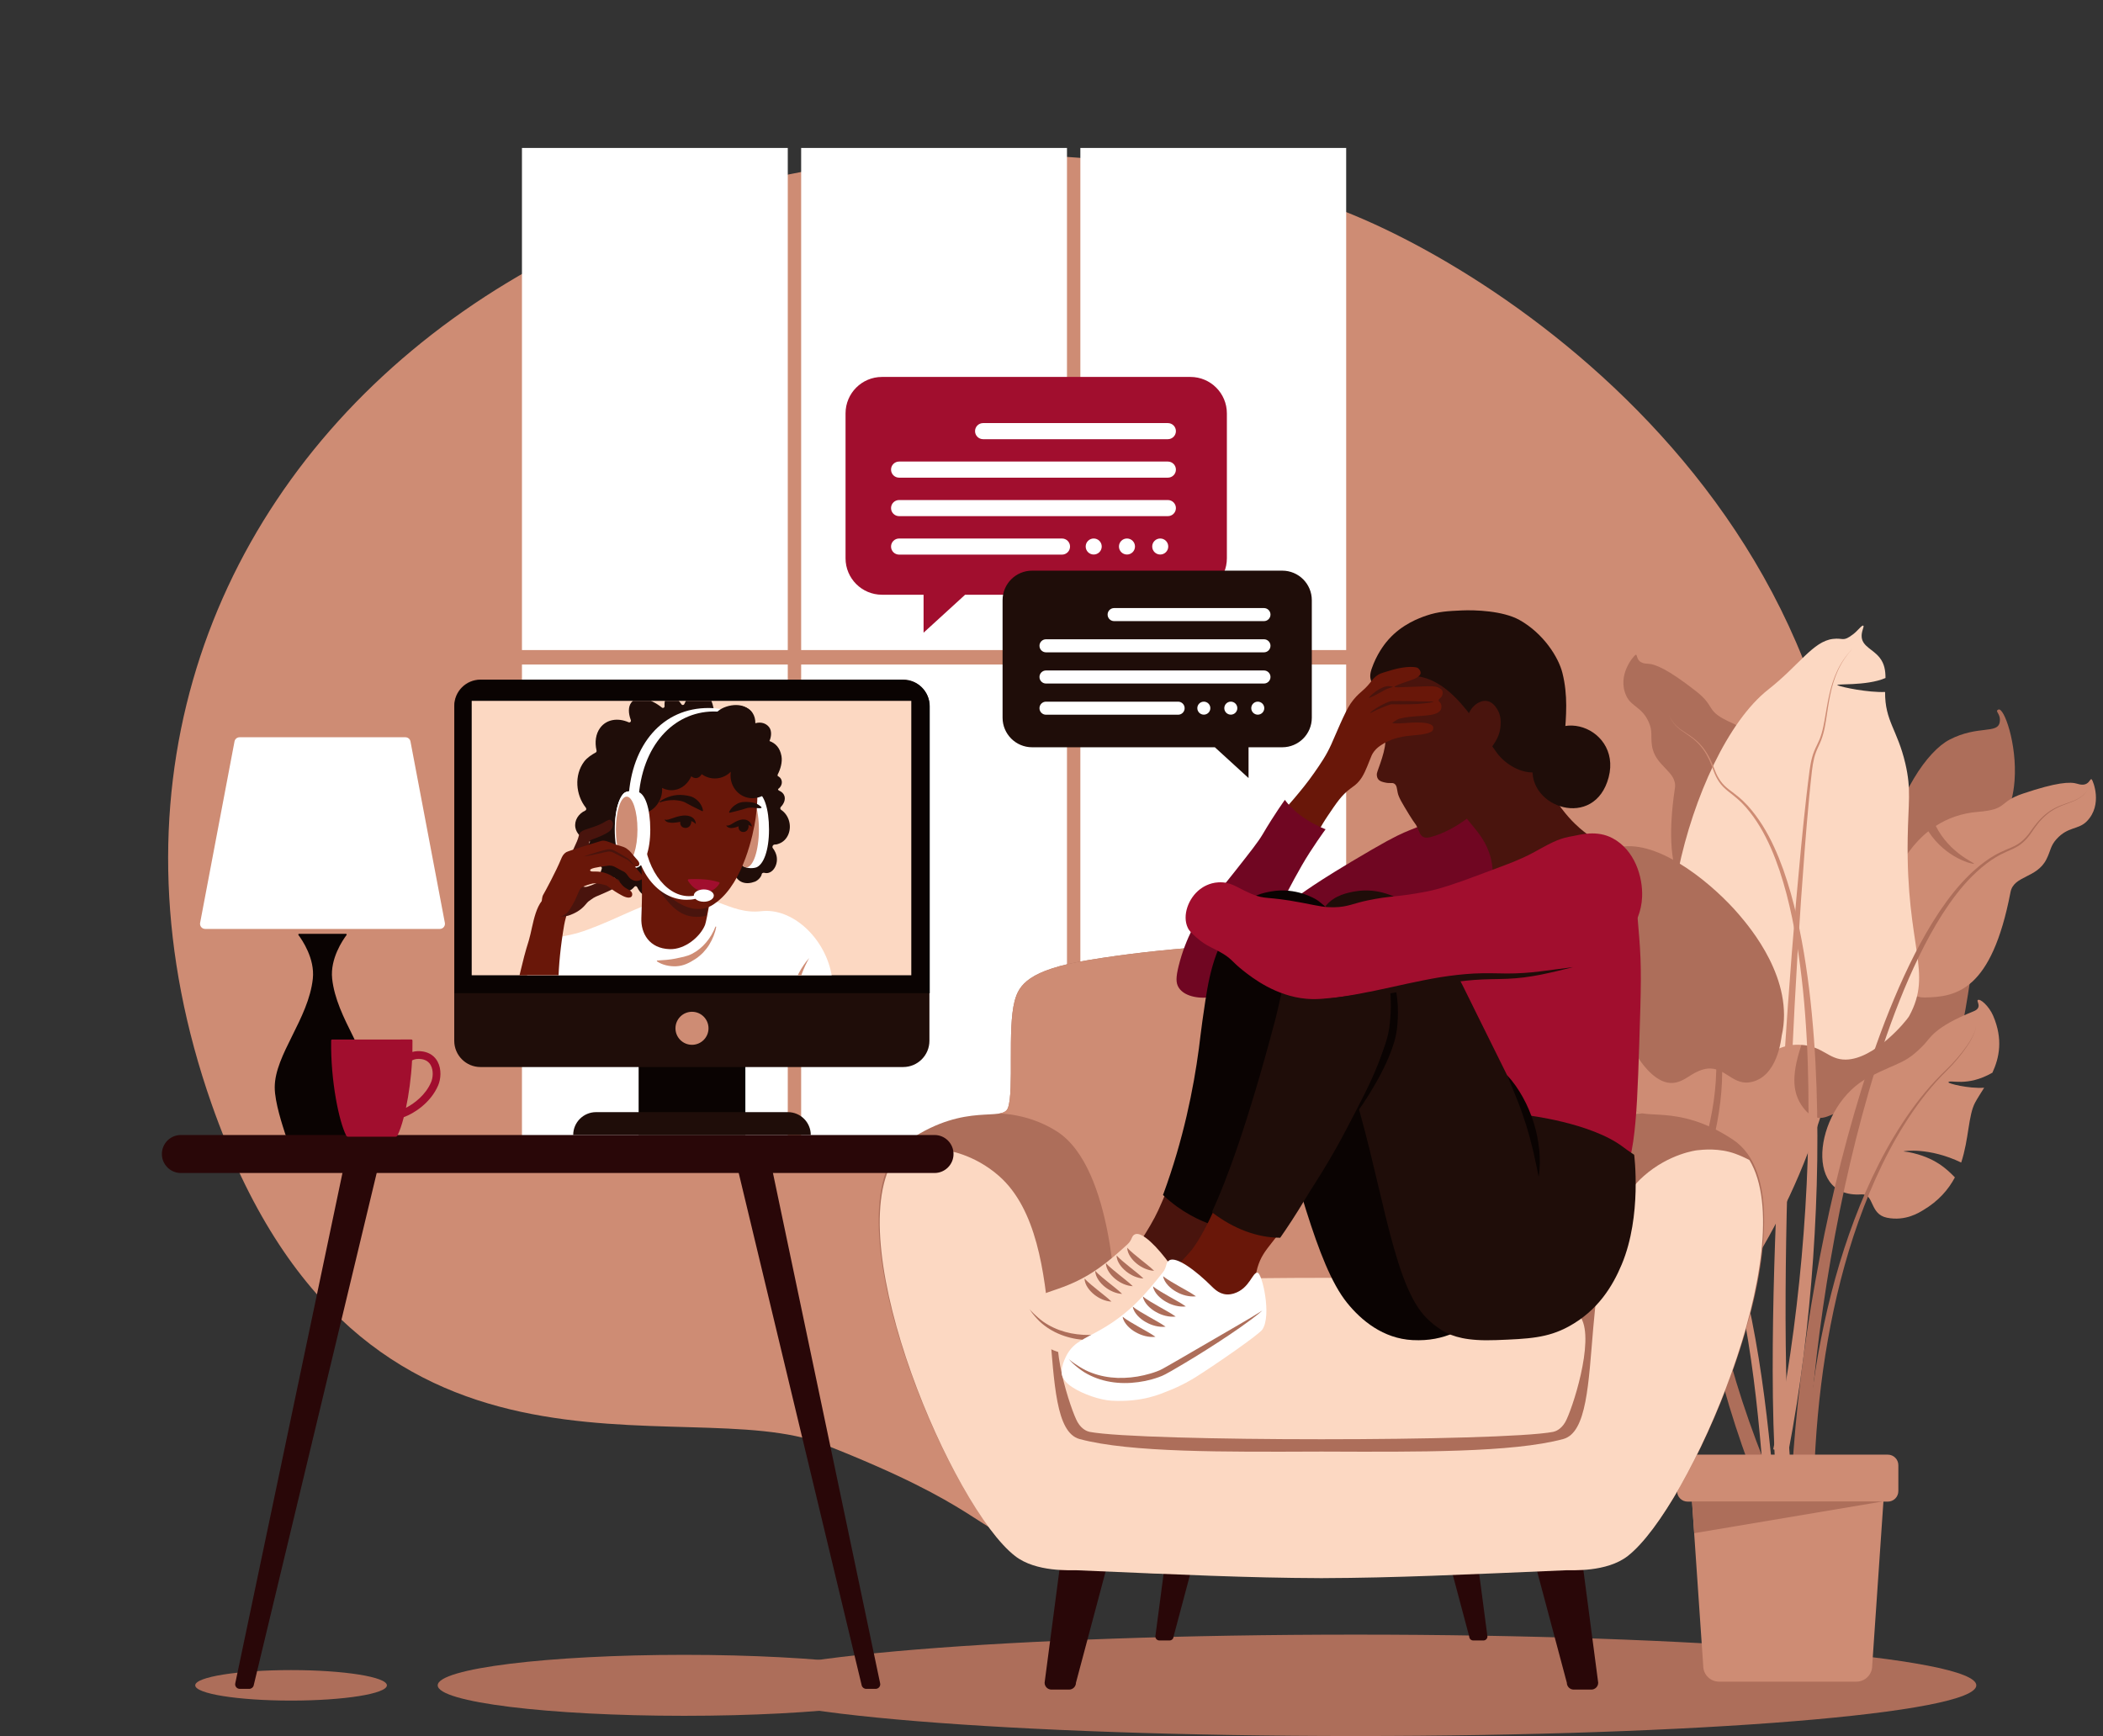 <?xml version="1.0" encoding="UTF-8"?><svg xmlns="http://www.w3.org/2000/svg" xmlns:xlink="http://www.w3.org/1999/xlink" height="1749.1" preserveAspectRatio="xMidYMid meet" version="1.0" viewBox="387.8 48.0 2118.5 1749.1" width="2118.5" zoomAndPan="magnify"><rect x="387.8" y="48.0" width="2118.5" height="1749.1" fill="#333333" stroke="none"/><defs><clipPath id="a"><path d="M 913 950 L 1240 950 L 1240 1030.578 L 913 1030.578 Z M 913 950"/></clipPath><clipPath id="b"><path d="M 1184 1013 L 1204 1013 L 1204 1030.578 L 1184 1030.578 Z M 1184 1013"/></clipPath><clipPath id="c"><path d="M 895 948 L 966 948 L 966 1030.578 L 895 1030.578 Z M 895 948"/></clipPath><clipPath id="d"><path d="M 967 754.129 L 1184 754.129 L 1184 952 L 967 952 Z M 967 754.129"/></clipPath></defs><g><g><path d="M 1128.23 1745.98 C 1128.23 1774.188 1408.152 1797.059 1753.449 1797.059 C 2098.75 1797.059 2378.676 1774.188 2378.676 1745.98 C 2378.676 1717.77 2098.75 1694.898 1753.449 1694.898 C 1408.152 1694.898 1128.23 1717.77 1128.23 1745.98" fill="#ad6e5a"/></g><g><path d="M 1432.301 1609.848 C 1368.402 1587.918 1377.305 1566 1217.914 1503.207 C 1076.363 1447.461 750.145 1585.688 600.98 1160.367 C 387.84 552.598 984.094 48.004 1703.961 247.953 C 1850.902 288.758 2295.984 546.527 2249.402 1037.707 C 2225.344 1291.398 2052.457 1514.438 1811.715 1593.008 C 1702.281 1628.719 1566.27 1655.828 1432.301 1609.848" fill="#ce8c74"/></g><g><path d="M 1987.965 1127.289 C 1989.652 1122.668 1989.051 1121.559 1987.965 1117.348 C 1985.664 1108.418 1967.746 1104.426 1958.68 1086.945 C 1952.91 1075.828 1933.27 1079.426 1921.645 1068.707 C 1913.371 1061.078 1923.5 1057.309 1902.859 1044.945 C 1871.465 1026.148 1876.133 1006.207 1877.422 1005.707 C 1879.496 1004.895 1879.16 1010.879 1881.539 1013.918 C 1892.742 1028.168 1966.941 1002.508 2029.602 1044.484 C 2056.891 1062.758 2075.805 1087.977 2080.82 1119.559 C 2084.477 1142.695 2076.844 1154.387 2068.633 1152.219 C 2058.914 1149.656 2066.062 1156.156 2059.961 1164.828 C 2034.641 1200.836 1981.633 1144.566 1987.965 1127.289" fill="#ce8c74"/></g><g><path d="M 2312.281 1188.219 C 2281.699 1217.605 2259 1194.578 2239.43 1171.098 C 2234.711 1165.438 2221.082 1185.637 2204.559 1164.285 C 2178.59 1130.727 2212.469 1084.016 2247.805 978.617 C 2252.141 965.66 2291.852 872.465 2315.77 832.305 C 2327.516 812.605 2340.637 798.898 2351.816 793.141 C 2380.219 778.508 2400.156 787.723 2402.25 775.625 C 2403.777 766.793 2396.594 764.738 2400.973 762.879 C 2406.539 760.5 2419.945 797.574 2417.199 834.57 C 2415.062 863.598 2404.715 874.375 2393.578 906.426 C 2382.699 937.793 2384.984 949.438 2377.621 1000.598 C 2363.648 1097.617 2356.703 1145.559 2312.281 1188.219" fill="#ad6e5a"/></g><g><path d="M 2173.605 1531.961 C 2171.098 1506.281 2168.43 1480.539 2165.07 1454.891 C 2161.695 1429.23 2157.668 1403.641 2152.629 1378.242 C 2147.562 1352.84 2141.52 1327.621 2134.121 1302.793 C 2126.719 1277.961 2117.891 1253.52 2107.289 1229.859 C 2096.688 1206.211 2084.246 1183.332 2069.523 1161.973 C 2054.789 1140.652 2037.723 1120.883 2018.277 1103.723 C 1998.891 1086.562 1977.102 1072.094 1953.672 1061.113 C 1950.738 1059.781 1947.789 1058.434 1944.844 1057.133 L 1935.961 1053.281 C 1930.066 1050.703 1924.199 1048.023 1918.48 1045.062 C 1912.758 1042.102 1907.172 1038.863 1901.945 1035.102 C 1896.719 1031.34 1891.852 1027.023 1887.891 1021.922 C 1891.77 1027.082 1896.582 1031.492 1901.77 1035.344 C 1906.957 1039.191 1912.504 1042.543 1918.199 1045.594 C 1923.879 1048.652 1929.723 1051.422 1935.602 1054.113 L 1944.418 1058.09 C 1947.352 1059.434 1950.242 1060.832 1953.152 1062.203 C 1976.301 1073.492 1997.703 1088.211 2016.68 1105.523 C 2035.68 1122.832 2052.27 1142.672 2066.523 1164.012 C 2080.766 1185.383 2092.727 1208.223 2102.863 1231.801 C 2112.996 1255.402 2121.359 1279.742 2128.305 1304.473 C 2135.266 1329.211 2140.867 1354.312 2145.496 1379.602 C 2150.109 1404.891 2153.711 1430.371 2156.668 1455.922 C 2159.617 1481.48 2161.871 1507.133 2163.965 1532.832 L 2173.605 1531.961" fill="#ce8c74"/></g><g><path d="M 2330.355 885.535 C 2348.07 913.02 2375.883 919.09 2376.375 918.234 C 2376.992 917.18 2351.715 907.633 2337.859 880.141 C 2349.777 872.422 2363.812 867.289 2380.176 865.965 C 2411.402 863.438 2399.965 856.203 2425.703 847.547 C 2459.453 836.195 2473.246 835.348 2480.641 837.707 C 2492.59 841.527 2492.988 831.348 2494.926 833.227 C 2496.172 834.449 2506.32 858.68 2490.066 875.383 C 2481.488 884.199 2471.125 880.492 2459.453 893.438 C 2453.227 900.34 2453.75 904.957 2449.246 913.844 C 2439.512 933.039 2416.371 930.027 2413.141 946.809 C 2394.012 1046.328 2358.555 1052.5 2326.559 1052.961 C 2308.922 1053.207 2311.719 1038 2300.695 1040.109 C 2271.816 1045.641 2271.559 932.453 2330.355 885.535" fill="#ce8c74"/></g><g><path d="M 2173.449 811.531 C 2147.633 831.609 2119.391 828.145 2119.199 827.172 C 2118.98 825.973 2145.992 825.324 2168.152 803.961 C 2159.461 792.734 2147.906 783.246 2132.902 776.586 C 2104.277 763.871 2117.461 760.828 2096.031 744.148 C 2067.938 722.27 2055.199 716.906 2047.445 716.691 C 2034.914 716.34 2037.898 706.602 2035.457 707.738 C 2033.879 708.477 2016.281 727.984 2026.098 749.125 C 2031.273 760.285 2042.273 760.211 2049.008 776.289 C 2052.605 784.863 2050.57 789.043 2051.887 798.922 C 2054.727 820.258 2077.566 825.07 2075.055 841.973 C 2060.184 942.215 2091.621 959.773 2121.672 970.793 C 2138.211 976.863 2140.602 961.586 2150.309 967.227 C 2175.73 981.992 2213.426 875.262 2173.449 811.531" fill="#ad6e5a"/></g><g><path d="M 2169.059 742.738 C 2200.32 718.152 2214.215 694.148 2234.188 691.723 C 2245.176 690.387 2244.031 695.062 2254.602 687.012 C 2259.473 683.309 2263.355 677.52 2264.805 678.379 C 2266.148 679.184 2262.566 684.188 2263.227 690.152 C 2264.273 699.469 2274.688 702.215 2281.277 710.559 C 2286.207 716.773 2287.195 723.789 2287.195 731.086 C 2267.926 739.551 2234.461 736.449 2239.059 738.461 C 2243.801 740.531 2269.73 745.82 2286.781 745.176 C 2286.578 774.648 2299.156 782.914 2307.195 817.301 C 2313.328 843.559 2310.117 856.465 2309.543 892.648 C 2307.797 1002.816 2335.203 1027.199 2311.105 1071.598 C 2308.426 1076.539 2276.18 1115.27 2247.098 1115.559 C 2229.617 1115.73 2224.461 1101.879 2201.566 1100.641 C 2179.219 1099.43 2172.469 1111.988 2149.777 1113.988 C 2149.777 1113.988 2134.418 1116.27 2104.691 1096.719 C 2029.648 1047.359 2088.215 806.312 2169.059 742.738" fill="#fcd8c2"/></g><g><path d="M 1957.699 924.043 C 1959.75 911.863 1965.891 906.996 1963.777 895.859 C 1963.02 891.879 1961.352 887.867 1962.672 887.016 C 1964.438 885.875 1969.879 891.535 1971.508 893.094 C 1985.383 906.301 2016.887 901.539 2023.461 900.832 C 2063.195 896.555 2115.242 940.914 2139.531 969.363 C 2150.777 982.547 2195.578 1035.016 2182.633 1091.508 C 2182.16 1093.598 2178.738 1134.375 2150.023 1138.488 C 2131.812 1141.086 2123.984 1120.137 2104.023 1125.355 C 2090.918 1128.777 2085.422 1137.906 2073.203 1139.039 C 2056.934 1140.535 2042.723 1120.648 2039.488 1115.828 C 2027.852 1098.418 2034.141 1090.008 2023.461 1058.898 C 2018.465 1044.328 2014.262 1032.086 2004.117 1018.559 C 1994.797 1006.117 1986.945 1001.238 1982.121 994.777 C 1991.551 997.793 2003.363 997.191 2016.414 992.887 C 2025.332 989.945 2033.023 983.723 2032.121 982.676 C 2031.34 981.801 2021.32 988.223 2008.281 987.289 C 1990.66 986.023 1982.121 980.508 1977.07 976.137 C 1977.543 965.191 1981.945 956.137 1978.148 953.891 C 1975.051 952.062 1971.32 957.578 1966.535 956.102 C 1959.359 953.887 1955.398 937.684 1957.699 924.043" fill="#ad6e5a"/></g><g><path d="M 2270.891 1133.039 C 2301.871 1117.23 2307.035 1120.152 2326.207 1100.211 C 2332.375 1093.781 2336.023 1082.98 2375.914 1066.91 C 2385.109 1063.211 2378.762 1057.051 2380.062 1055.68 C 2382.23 1053.422 2391.457 1061.551 2395.707 1071.512 C 2405.668 1094.883 2401.965 1113.43 2394.91 1128.73 C 2368.977 1143.66 2351.785 1135.211 2350.574 1138.43 C 2350.133 1139.59 2370.512 1144.93 2386.586 1143.902 C 2383.309 1149.199 2380.09 1154.062 2377.613 1158.582 C 2370.453 1171.621 2371.324 1195.488 2363.445 1219.262 C 2331.121 1203.672 2305.234 1207.621 2305.25 1208.109 C 2305.25 1208.199 2307.879 1208.25 2310.105 1208.68 C 2337.07 1213.859 2349.141 1226.109 2357.098 1234.23 C 2350.574 1246.512 2340.625 1258.129 2324.762 1267.473 C 2321.352 1269.488 2307.406 1278.672 2288.633 1274.852 C 2270.891 1271.25 2276.102 1250.422 2262.848 1251.352 C 2202.145 1255.641 2217.109 1160.5 2270.891 1133.039" fill="#ce8c74"/></g><g><path d="M 2164.055 1518.207 C 2144.098 1467.348 2127.449 1415.078 2117.32 1361.457 C 2112.301 1334.66 2108.957 1307.539 2108.078 1280.328 C 2107.629 1266.727 2107.789 1253.109 2108.664 1239.527 C 2109.566 1225.957 2111.16 1212.43 2113.602 1199.059 C 2114.227 1195.711 2114.863 1192.387 2115.566 1189.027 C 2116.285 1185.66 2116.988 1182.258 2117.625 1178.84 C 2118.914 1172.008 2119.988 1165.129 2120.797 1158.219 C 2122.457 1144.391 2123.027 1130.438 2122.5 1116.527 C 2121.926 1102.629 2120.227 1088.777 2117.281 1075.188 L 2116.125 1070.109 L 2114.852 1065.047 C 2113.977 1061.719 2113.059 1058.379 2112.102 1055.059 C 2110.176 1048.398 2108.027 1041.809 2105.598 1035.316 C 2100.727 1022.336 2094.738 1009.758 2087.461 997.957 C 2080.199 986.16 2071.621 975.148 2061.758 965.438 C 2056.82 960.586 2051.59 956.051 2046.051 951.902 L 2041.844 948.879 C 2040.438 947.875 2038.988 946.949 2037.555 945.98 C 2034.648 944.129 2031.699 942.309 2028.688 940.637 C 2016.672 933.852 2003.809 928.645 1990.543 924.996 C 2003.727 928.949 2016.418 934.441 2028.211 941.461 C 2031.168 943.195 2034.039 945.07 2036.891 946.977 C 2038.285 947.969 2039.719 948.922 2041.086 949.949 L 2045.191 953.039 C 2050.566 957.273 2055.637 961.879 2060.391 966.785 C 2069.922 976.602 2078.113 987.652 2085.004 999.434 C 2091.91 1011.219 2097.5 1023.738 2102 1036.617 C 2104.242 1043.059 2106.207 1049.598 2107.961 1056.199 C 2108.836 1059.5 2109.648 1062.82 2110.441 1066.16 L 2111.586 1071.137 L 2112.594 1076.148 C 2115.156 1089.52 2116.512 1103.098 2116.75 1116.699 C 2116.949 1130.289 2116.059 1143.898 2114.133 1157.348 C 2113.18 1164.078 2111.969 1170.77 2110.551 1177.418 C 2109.844 1180.75 2109.074 1184.066 2108.293 1187.418 C 2107.508 1190.758 2106.754 1194.188 2106.047 1197.578 C 2103.223 1211.211 2101.27 1225.008 2100.008 1238.859 C 2098.785 1252.719 2098.309 1266.629 2098.43 1280.531 C 2098.668 1308.34 2101.441 1336.07 2105.902 1363.461 C 2114.918 1418.27 2130.582 1471.711 2149.57 1523.711 L 2164.055 1518.207" fill="#ad6e5a"/></g><g><path d="M 2208.363 1535.348 C 2210.809 1470.219 2217.762 1405.137 2228 1340.609 C 2238.285 1276.09 2251.883 1212.02 2269.945 1149.199 C 2274.469 1133.496 2279.312 1117.887 2284.508 1102.398 C 2289.688 1086.91 2295.25 1071.547 2301.289 1056.367 C 2307.293 1041.188 2313.816 1026.207 2320.938 1011.527 C 2324.531 1004.207 2328.227 996.934 2332.172 989.797 C 2336.129 982.668 2340.27 975.641 2344.641 968.77 C 2353.473 955.102 2363.223 941.949 2374.758 930.488 C 2376.227 929.098 2377.633 927.633 2379.16 926.297 L 2383.73 922.258 L 2388.469 918.438 C 2390.07 917.188 2391.754 916.055 2393.371 914.855 C 2395.055 913.727 2396.766 912.641 2398.492 911.578 C 2400.25 910.59 2401.992 909.543 2403.809 908.66 C 2407.398 906.789 2411.16 905.246 2414.918 903.516 C 2418.68 901.797 2422.391 899.684 2425.523 896.902 C 2428.672 894.145 2431.406 890.957 2433.73 887.539 C 2434.922 885.84 2436.082 884.156 2437.215 882.473 C 2438.391 880.82 2439.598 879.176 2440.883 877.605 C 2443.449 874.449 2446.262 871.492 2449.363 868.863 C 2452.465 866.246 2455.871 863.977 2459.48 862.125 C 2463.117 860.262 2466.949 858.828 2470.801 857.434 C 2474.637 856.023 2478.52 854.59 2482.02 852.395 C 2483.762 851.309 2485.395 850.047 2486.895 848.625 C 2488.344 847.184 2489.645 845.594 2490.836 843.922 C 2489.613 845.57 2488.285 847.133 2486.801 848.539 C 2485.289 849.922 2483.637 851.145 2481.895 852.188 C 2478.383 854.301 2474.5 855.645 2470.633 856.977 C 2466.77 858.297 2462.871 859.66 2459.172 861.477 C 2455.461 863.277 2451.945 865.516 2448.734 868.117 C 2445.543 870.73 2442.625 873.684 2439.949 876.836 C 2438.621 878.402 2437.367 880.047 2436.129 881.699 C 2434.938 883.391 2433.746 885.07 2432.555 886.691 C 2430.199 890.004 2427.496 893.035 2424.438 895.609 C 2421.383 898.207 2417.852 900.133 2414.125 901.754 C 2410.41 903.375 2406.559 904.871 2402.832 906.711 C 2400.953 907.574 2399.148 908.613 2397.328 909.594 C 2395.543 910.645 2393.77 911.727 2392.027 912.844 C 2390.332 914.035 2388.59 915.168 2386.938 916.41 L 2382.02 920.207 L 2377.312 924.227 C 2375.723 925.555 2374.27 927.016 2372.742 928.406 C 2360.762 939.852 2350.617 952.992 2341.402 966.648 C 2336.832 973.512 2332.523 980.535 2328.383 987.656 C 2324.254 994.789 2320.375 1002.047 2316.598 1009.367 C 2309.141 1024.039 2302.25 1038.996 2295.91 1054.18 C 2289.535 1069.34 2283.621 1084.688 2278.105 1100.18 C 2272.574 1115.668 2267.379 1131.27 2262.52 1146.969 C 2243.129 1209.809 2228.184 1273.957 2216.539 1338.68 C 2204.969 1403.418 2196.672 1468.801 2192.898 1534.637 L 2208.363 1535.348" fill="#ad6e5a"/></g><g><path d="M 2174.094 1508.219 C 2187.656 1444.461 2196.84 1379.66 2202.723 1314.59 C 2208.523 1249.52 2211.016 1184.059 2208.891 1118.73 C 2208.348 1102.398 2207.461 1086.082 2206.223 1069.789 C 2204.996 1053.5 2203.348 1037.25 2201.211 1021.059 C 2199.113 1004.871 2196.441 988.75 2193.133 972.77 C 2191.445 964.793 2189.633 956.836 2187.562 948.953 C 2185.465 941.07 2183.176 933.246 2180.617 925.512 C 2175.398 910.098 2169.16 894.961 2160.785 881.027 C 2159.695 879.316 2158.688 877.551 2157.543 875.883 L 2154.098 870.848 L 2150.434 865.988 C 2149.195 864.383 2147.848 862.875 2146.566 861.312 C 2145.203 859.809 2143.816 858.332 2142.414 856.883 C 2140.941 855.496 2139.512 854.051 2137.957 852.754 C 2134.934 850.059 2131.668 847.641 2128.438 845.043 C 2125.223 842.457 2122.145 839.5 2119.777 836.039 C 2117.406 832.59 2115.527 828.832 2114.125 824.949 C 2113.375 823.008 2112.668 821.098 2111.984 819.188 C 2111.234 817.293 2110.473 815.406 2109.617 813.57 C 2107.887 809.883 2105.883 806.328 2103.539 803.02 C 2101.172 799.719 2098.418 796.688 2095.355 794.008 C 2092.305 791.312 2088.926 788.984 2085.535 786.688 C 2082.172 784.383 2078.738 782.043 2075.891 779.059 C 2074.477 777.578 2073.195 775.953 2072.105 774.211 C 2071.031 772.457 2070.16 770.594 2069.422 768.684 C 2070.199 770.578 2071.113 772.418 2072.215 774.145 C 2073.332 775.859 2074.625 777.445 2076.07 778.887 C 2078.941 781.793 2082.391 784.047 2085.809 786.285 C 2089.254 788.512 2092.688 790.789 2095.832 793.457 C 2098.992 796.109 2101.84 799.137 2104.316 802.445 C 2106.781 805.766 2108.895 809.34 2110.703 813.047 C 2111.617 814.898 2112.434 816.797 2113.227 818.699 C 2113.961 820.629 2114.711 822.551 2115.473 824.418 C 2116.93 828.203 2118.824 831.805 2121.164 835.051 C 2123.496 838.316 2126.438 841.047 2129.637 843.527 C 2132.852 846.012 2136.215 848.41 2139.375 851.098 C 2140.996 852.398 2142.48 853.844 2144.008 855.242 C 2145.492 856.695 2146.934 858.18 2148.363 859.691 C 2149.711 861.262 2151.117 862.785 2152.422 864.395 L 2156.25 869.277 L 2159.848 874.328 C 2161.043 876.004 2162.121 877.781 2163.266 879.504 C 2172.062 893.527 2178.695 908.754 2184.281 924.25 C 2187.02 932.023 2189.496 939.887 2191.758 947.805 C 2194.004 955.73 2195.992 963.719 2197.871 971.734 C 2201.508 987.789 2204.52 1003.98 2206.957 1020.238 C 2209.438 1036.512 2211.41 1052.84 2212.965 1069.211 C 2214.543 1085.582 2215.758 1101.98 2216.629 1118.391 C 2220.059 1184.07 2218.848 1249.918 2214.297 1315.52 C 2209.668 1381.121 2201.715 1446.539 2189.266 1511.309 L 2174.094 1508.219" fill="#ce8c74"/></g><g><path d="M 2192.207 1534.008 C 2189.262 1499.289 2187.824 1464.277 2187.117 1429.258 C 2186.414 1394.219 2186.398 1359.148 2186.773 1324.059 C 2187.547 1253.887 2189.855 1183.699 2193.062 1113.547 C 2196.328 1043.398 2200.418 973.262 2205.883 903.238 C 2207.25 885.734 2208.703 868.234 2210.375 850.762 L 2211.676 837.66 L 2213.113 824.582 C 2213.625 820.258 2214.305 815.953 2215.328 811.758 C 2216.363 807.551 2217.953 803.582 2219.863 799.621 C 2220.801 797.633 2221.688 795.586 2222.488 793.508 C 2223.262 791.418 2223.941 789.301 2224.523 787.16 C 2225.727 782.879 2226.473 778.52 2227.191 774.176 C 2228.574 765.488 2229.723 756.789 2231.504 748.211 C 2233.262 739.637 2235.723 731.176 2239.414 723.219 C 2243.094 715.266 2248.031 707.906 2253.949 701.414 C 2247.918 707.793 2242.816 715.082 2238.973 723.012 C 2235.113 730.941 2232.473 739.418 2230.551 748.004 C 2228.613 756.594 2227.301 765.301 2225.766 773.938 C 2224.965 778.234 2224.148 782.535 2222.902 786.699 C 2222.281 788.785 2221.59 790.836 2220.801 792.848 C 2219.973 794.855 2219.074 796.82 2218.105 798.789 C 2216.129 802.691 2214.359 806.891 2213.223 811.203 C 2212.062 815.516 2211.301 819.895 2210.695 824.277 L 2209.02 837.363 L 2207.484 850.457 C 2205.496 867.922 2203.727 885.406 2202.023 902.898 C 2195.262 972.871 2189.883 1042.969 2185.332 1113.117 C 2180.824 1183.277 2177.23 1253.508 2175.156 1323.828 C 2174.133 1358.996 2173.512 1394.176 2173.566 1429.41 C 2173.637 1464.637 2174.422 1499.898 2176.773 1535.238 L 2192.207 1534.008" fill="#ce8c74"/></g><g><path d="M 2215.246 1536.031 C 2216.559 1494.91 2220.164 1453.828 2226.566 1413.172 C 2233.016 1372.531 2242.207 1332.262 2255.031 1293.129 C 2261.48 1273.582 2268.793 1254.301 2277.238 1235.52 C 2285.656 1216.73 2295.215 1198.43 2306.145 1180.961 C 2317.086 1163.52 2329.414 1146.891 2343.684 1131.988 C 2347.242 1128.281 2351.008 1124.711 2354.48 1120.871 C 2357.98 1117.039 2361.324 1113.082 2364.445 1108.961 C 2367.582 1104.84 2370.543 1100.582 2373.098 1096.078 C 2374.352 1093.82 2375.535 1091.512 2376.484 1089.102 C 2377.402 1086.699 2378.219 1084.18 2378.176 1081.578 C 2378.176 1084.18 2377.312 1086.672 2376.352 1089.051 C 2375.359 1091.43 2374.133 1093.711 2372.836 1095.93 C 2370.195 1100.359 2367.176 1104.551 2363.98 1108.59 C 2360.77 1112.633 2357.371 1116.512 2353.824 1120.25 C 2350.293 1124.012 2346.484 1127.48 2342.824 1131.152 C 2328.203 1145.84 2315.453 1162.32 2304.113 1179.66 C 2292.777 1197.02 2282.785 1215.25 2273.941 1234 C 2265.07 1252.742 2257.324 1272.008 2250.465 1291.578 C 2236.766 1330.738 2226.715 1371.129 2219.402 1411.969 C 2212.152 1452.832 2207.703 1494.172 2205.57 1535.629 L 2215.246 1536.031" fill="#ad6e5a"/></g><g><path d="M 2087.836 1513.57 L 2289.531 1513.57 C 2295.387 1513.57 2300.141 1518.32 2300.141 1524.18 L 2300.141 1550.281 C 2300.141 1556.141 2295.387 1560.891 2289.531 1560.891 L 2285.098 1560.891 L 2273.781 1726.359 C 2273.781 1735.152 2266.656 1742.27 2257.863 1742.27 L 2119.504 1742.27 C 2110.711 1742.27 2103.586 1735.152 2103.586 1726.359 L 2092.27 1560.891 L 2087.836 1560.891 C 2081.969 1560.891 2077.227 1556.141 2077.227 1550.281 L 2077.227 1524.18 C 2077.227 1518.32 2081.969 1513.57 2087.836 1513.57" fill="#ce8c74"/></g><g><path d="M 2094.504 1592.691 L 2092.32 1560.711 L 2284.543 1560.711 L 2094.504 1592.691" fill="#ad6e5a"/></g><g><path d="M 828.738 1745.98 C 828.738 1762.941 939.906 1776.691 1077.039 1776.691 C 1214.172 1776.691 1325.328 1762.941 1325.328 1745.98 C 1325.328 1729.02 1214.172 1715.27 1077.039 1715.27 C 939.906 1715.27 828.738 1729.02 828.738 1745.98" fill="#ad6e5a"/></g><g><path d="M 584.469 1745.98 C 584.469 1754.469 627.691 1761.352 681.008 1761.352 C 734.324 1761.352 777.547 1754.469 777.547 1745.98 C 777.547 1737.5 734.324 1730.621 681.008 1730.621 C 627.691 1730.621 584.469 1737.5 584.469 1745.98" fill="#ad6e5a"/></g><g><path d="M 1181.383 702.941 L 913.605 702.941 L 913.605 197.059 L 1181.383 197.059 L 1181.383 702.941" fill="#fff"/></g><g><path d="M 1462.641 702.941 L 1194.863 702.941 L 1194.863 197.059 L 1462.641 197.059 L 1462.641 702.941" fill="#fff"/></g><g><path d="M 1743.898 702.941 L 1476.125 702.941 L 1476.125 197.059 L 1743.898 197.059 L 1743.898 702.941" fill="#fff"/></g><g><path d="M 1181.379 1223.41 L 913.605 1223.41 L 913.605 717.52 L 1181.379 717.52 L 1181.379 1223.41" fill="#fff"/></g><g><path d="M 1462.641 1223.41 L 1194.859 1223.41 L 1194.859 717.52 L 1462.641 717.52 L 1462.641 1223.41" fill="#fff"/></g><g><path d="M 1743.887 1223.41 L 1476.121 1223.41 L 1476.121 717.527 L 1743.887 717.527 L 1743.887 1223.41" fill="#fff"/></g><g><path d="M 2133.695 1196.324 C 2076.223 1157.992 2039.738 1179.09 2034.57 1163.934 C 2028.484 1146.023 2035.293 1084.82 2028.02 1056.793 C 2023.75 1040.344 2014.09 1025.191 1953.18 1015.211 C 1879.855 1003.191 1799.996 997.867 1718.938 998.289 C 1637.879 997.867 1558.004 1003.191 1484.68 1015.211 C 1423.773 1025.191 1414.113 1040.344 1409.84 1056.793 C 1402.582 1084.82 1409.391 1146.023 1403.293 1163.934 C 1398.121 1179.09 1361.637 1157.992 1304.168 1196.324 C 1213.867 1256.543 1341.406 1561.16 1409.254 1613.922 C 1430.594 1630.512 1465.414 1628.059 1471.977 1628.301 C 1592.727 1632.75 1658.766 1635.031 1718.199 1635.031 C 1718.434 1635.031 1718.691 1635.031 1718.938 1635.031 C 1719.168 1635.031 1719.43 1635.031 1719.676 1635.031 C 1779.109 1635.031 1845.145 1632.75 1965.898 1628.301 C 1972.445 1628.059 2007.281 1630.512 2028.621 1613.922 C 2096.457 1561.16 2224.004 1256.543 2133.695 1196.324" fill="#ad6e5a"/></g><g><path d="M 1447.02 1750.281 L 1464.77 1750.281 C 1468.578 1750.281 1471.691 1747.172 1471.691 1743.359 L 1517.25 1572.48 C 1517.25 1568.672 1514.141 1565.559 1510.328 1565.559 L 1469.488 1565.559 C 1465.68 1565.559 1462.57 1568.672 1462.57 1572.48 L 1440.102 1743.359 C 1440.102 1747.172 1443.211 1750.281 1447.02 1750.281" fill="#290708"/></g><g><path d="M 1555.691 1700.77 L 1566.012 1700.77 C 1568.219 1700.77 1570.031 1698.961 1570.031 1696.75 L 1596.512 1597.449 C 1596.512 1595.238 1594.699 1593.43 1592.488 1593.43 L 1568.75 1593.43 C 1566.539 1593.43 1564.73 1595.238 1564.73 1597.449 L 1551.672 1696.75 C 1551.672 1698.961 1553.48 1700.77 1555.691 1700.77" fill="#290708"/></g><g><path d="M 1990.852 1750.281 L 1973.094 1750.281 C 1969.281 1750.281 1966.18 1747.172 1966.18 1743.359 L 1920.609 1572.48 C 1920.609 1568.672 1923.723 1565.562 1927.535 1565.562 L 1968.387 1565.562 C 1972.188 1565.562 1975.312 1568.672 1975.312 1572.48 L 1997.777 1743.359 C 1997.777 1747.172 1994.652 1750.281 1990.852 1750.281" fill="#290708"/></g><g><path d="M 1882.188 1700.77 L 1871.867 1700.77 C 1869.656 1700.77 1867.84 1698.961 1867.84 1696.75 L 1841.363 1597.449 C 1841.363 1595.238 1843.168 1593.43 1845.379 1593.43 L 1869.125 1593.43 C 1871.332 1593.43 1873.141 1595.238 1873.141 1597.449 L 1886.203 1696.75 C 1886.203 1698.961 1884.398 1700.77 1882.188 1700.77" fill="#290708"/></g><g><path d="M 2150.16 1216.797 C 2145.742 1214.43 2140.984 1212.277 2135.875 1210.41 C 2119.562 1204.457 2103.086 1206.27 2097.191 1206.93 C 2097.191 1206.93 2069.445 1210.09 2043.602 1232.918 C 1968.426 1299.328 2010.422 1484.957 1962.52 1497.848 C 1911.457 1511.598 1815.672 1510.82 1720.75 1510.469 L 1720.75 1510.461 C 1720.141 1510.461 1719.547 1510.461 1718.938 1510.469 C 1718.344 1510.461 1717.75 1510.461 1717.141 1510.461 L 1717.141 1510.469 C 1622.219 1510.82 1526.422 1511.598 1475.371 1497.848 C 1427.457 1484.957 1469.465 1299.328 1394.277 1232.918 C 1368.434 1210.09 1340.684 1206.93 1340.684 1206.93 C 1334.793 1206.27 1318.312 1204.457 1302.004 1210.41 C 1296.895 1212.277 1292.152 1214.43 1287.711 1216.797 C 1234.801 1305.078 1347.863 1567.109 1410.32 1615.688 C 1431.66 1632.281 1466.477 1629.789 1473.047 1630.07 C 1576.836 1634.488 1645.82 1637.75 1717.141 1637.969 L 1717.141 1637.98 C 1717.75 1637.98 1718.344 1637.98 1718.938 1637.98 C 1719.547 1637.98 1720.141 1637.98 1720.75 1637.98 L 1720.75 1637.969 C 1792.059 1637.75 1861.059 1634.488 1964.848 1630.07 C 1971.402 1629.789 2006.219 1632.281 2027.559 1615.688 C 2090.027 1567.109 2203.074 1305.078 2150.16 1216.797" fill="#fcd8c2"/></g><g><path d="M 2034.578 1163.934 C 2028.488 1146.023 2035.293 1084.824 2028.023 1056.793 C 2023.75 1040.344 2014.098 1025.191 1953.176 1015.215 C 1879.855 1003.191 1799.992 997.871 1718.941 998.289 C 1637.875 997.871 1558 1003.191 1484.68 1015.215 C 1423.758 1025.191 1414.105 1040.344 1409.832 1056.793 C 1402.574 1084.824 1409.383 1146.023 1403.289 1163.934 C 1402.062 1167.512 1399.078 1169.062 1394.488 1169.852 C 1406.484 1170.312 1429.512 1173.301 1452.504 1187.934 C 1510.242 1224.684 1511.656 1365.75 1512.07 1365.684 C 1512.082 1365.684 1512.031 1365.473 1512.059 1365.363 C 1512.32 1363.52 1924.719 1363.52 1924.996 1365.363 C 1925.008 1365.473 1924.957 1365.684 1924.973 1365.684 C 1925.398 1365.75 1926.801 1224.684 1984.539 1187.934 C 2007.98 1173.012 2031.457 1170.203 2043.254 1169.832 C 2038.73 1169.031 2035.781 1167.484 2034.578 1163.934" fill="#ce8c74"/></g><g><path d="M 1980.465 1375.691 C 1965.133 1350.148 1927.629 1342.648 1906.156 1340.551 C 1836.434 1333.73 1601.438 1333.73 1531.727 1340.551 C 1510.242 1342.648 1472.738 1350.148 1457.406 1375.691 C 1443.371 1399.09 1466.668 1469.398 1473.348 1480.891 C 1477.617 1488.25 1483.285 1490.199 1485.512 1490.629 C 1537.418 1500.531 1900.465 1500.531 1952.359 1490.629 C 1954.586 1490.199 1960.25 1488.25 1964.523 1480.891 C 1971.203 1469.398 1994.5 1399.09 1980.465 1375.691" fill="#fcd8c2"/></g><g><path d="M 835.945 977.789 L 801.297 795 C 800.836 792.559 798.711 790.801 796.23 790.801 L 629.109 790.801 C 626.633 790.801 624.508 792.559 624.047 795 L 589.398 977.789 C 588.797 980.961 591.23 983.898 594.465 983.898 L 830.879 983.898 C 834.113 983.898 836.547 980.961 835.945 977.789" fill="#fff"/></g><g><path d="M 722.398 1033.961 C 720.262 1013.828 733.137 995.059 736.871 990.09 C 737.27 989.57 736.895 988.82 736.234 988.82 L 689.109 988.82 C 688.449 988.82 688.074 989.57 688.473 990.09 C 692.207 995.059 705.082 1013.828 702.941 1033.961 C 698.625 1074.59 664.555 1110.621 664.555 1143.531 C 664.555 1158.84 672.703 1182.762 675.297 1190.969 C 675.719 1192.32 676.965 1193.23 678.375 1193.23 L 746.969 1193.23 C 748.379 1193.23 749.625 1192.32 750.047 1190.969 C 752.641 1182.762 760.789 1158.84 760.789 1143.531 C 760.789 1110.621 726.719 1074.59 722.398 1033.961" fill="#0a0302"/></g><g><path d="M 1138.648 1191.52 L 1031.141 1191.52 L 1031.141 1094.25 L 1138.648 1094.25 L 1138.648 1191.52" fill="#0a0302"/></g><g><path d="M 1204.559 1191.52 L 965.223 1191.52 C 965.223 1178.801 975.539 1168.488 988.262 1168.488 L 1181.52 1168.488 C 1194.25 1168.488 1204.559 1178.801 1204.559 1191.52" fill="#1f0d09"/></g><g><path d="M 1297.621 1123.051 L 871.84 1123.051 C 857.234 1123.051 845.395 1111.211 845.395 1096.609 L 845.395 759.129 C 845.395 744.531 857.234 732.691 871.84 732.691 L 1297.621 732.691 C 1312.23 732.691 1324.07 744.531 1324.07 759.129 L 1324.07 1096.609 C 1324.07 1111.211 1312.23 1123.051 1297.621 1123.051" fill="#1f0d09"/></g><g><path d="M 1297.941 733.172 L 872.16 733.172 C 857.555 733.172 845.715 745.012 845.715 759.609 L 845.715 1048.66 L 1324.391 1048.66 L 1324.391 759.609 C 1324.391 745.012 1312.551 733.172 1297.941 733.172" fill="#0a0302"/></g><g><path d="M 1101.531 1084.012 C 1101.531 1093.199 1094.078 1100.648 1084.891 1100.648 C 1075.699 1100.648 1068.25 1093.199 1068.25 1084.012 C 1068.25 1074.828 1075.699 1067.379 1084.891 1067.379 C 1094.078 1067.379 1101.531 1074.828 1101.531 1084.012" fill="#ce8c74"/></g><g><path d="M 629.379 1749.551 L 638.812 1749.551 C 640.918 1749.551 642.77 1748.172 643.328 1746.18 L 773.785 1202.648 C 775.145 1197.84 771.461 1193.09 766.379 1193.09 L 746.746 1193.09 C 743.215 1193.09 740.137 1195.461 739.285 1198.82 L 624.828 1743.84 C 624.094 1746.738 626.332 1749.551 629.379 1749.551" fill="#290708"/></g><g><path d="M 1269.852 1749.551 L 1260.41 1749.551 C 1258.301 1749.551 1256.461 1748.172 1255.891 1746.18 L 1125.441 1202.648 C 1124.078 1197.84 1127.762 1193.09 1132.84 1193.09 L 1152.48 1193.09 C 1156.012 1193.09 1159.09 1195.461 1159.941 1198.82 L 1274.398 1743.84 C 1275.129 1746.738 1272.891 1749.551 1269.852 1749.551" fill="#290708"/></g><g><path d="M 1329.199 1229.809 L 570.02 1229.809 C 559.445 1229.809 550.875 1221.238 550.875 1210.672 C 550.875 1200.09 559.445 1191.52 570.02 1191.52 L 1329.199 1191.52 C 1339.781 1191.52 1348.352 1200.09 1348.352 1210.672 C 1348.352 1221.238 1339.781 1229.809 1329.199 1229.809" fill="#290708"/></g><g><path d="M 822.027 1138.422 C 816.594 1151.121 805.191 1159.82 796.777 1164.121 C 799.656 1150.5 801.992 1133.828 802.91 1116.352 C 805.242 1115.141 808.43 1114.328 812.82 1115.121 C 816.941 1115.871 819.949 1117.941 821.754 1121.289 C 824.664 1126.699 823.938 1133.961 822.027 1138.422 Z M 828.625 1117.59 C 825.68 1112.121 820.691 1108.609 814.203 1107.441 C 809.855 1106.66 806.223 1107 803.242 1107.859 C 803.34 1104.039 803.363 1100.191 803.305 1096.352 C 803.293 1095.77 802.816 1095.301 802.234 1095.301 L 722.453 1095.309 C 721.871 1095.309 721.395 1095.781 721.387 1096.359 C 720.777 1137.07 729.32 1178.031 736.559 1192.09 C 736.918 1192.789 737.633 1193.23 738.418 1193.23 L 786.305 1193.219 C 787.09 1193.219 787.805 1192.781 788.16 1192.078 C 790.277 1187.969 792.5 1181.57 794.574 1173.539 C 804.637 1169.898 821.578 1159.301 829.199 1141.5 C 831.91 1135.16 832.785 1125.32 828.625 1117.59" fill="#a10e2e"/></g><g><path d="M 1891.695 874.359 C 1876.891 867.496 1863.004 869.902 1843.863 873.223 C 1828.973 875.805 1817.918 880.289 1807.422 884.605 C 1800.762 887.355 1793.039 890.477 1769.859 903.965 C 1707.23 940.402 1701.527 947.238 1690.145 954.07 C 1687.699 955.535 1683.402 961.098 1683.316 964.316 C 1683.047 973.316 1715.34 982.938 1740.246 985.953 C 1771.773 989.77 1776.828 981.219 1838.172 972.289 C 1884.422 965.551 1903.539 967.211 1915.609 950.652 C 1924.738 938.121 1923.793 923.438 1923.578 919.906 C 1922.258 899.113 1907.887 881.867 1891.695 874.359" fill="#700622"/></g><g><path d="M 1939.5 825.402 C 1958.293 868.102 1981.074 884.043 1986.199 888.027 C 1989.105 890.293 1985.055 900.555 1981.637 905.109 C 1961.66 931.758 1891.32 958.027 1891.688 932.441 C 1892.262 892.016 1866.855 880.848 1858.668 861.84 C 1858.031 860.402 1846.77 843.242 1855.25 820.848 C 1864.34 796.797 1925.992 772.355 1932.68 777.578 C 1934.422 778.945 1928.602 800.629 1939.5 825.402" fill="#49140d"/></g><g><path d="M 1893.766 822.402 C 1894.062 830.719 1892.242 837.141 1891.438 839.887 C 1890.91 841.66 1888.934 848.078 1884.434 855.039 C 1879.555 862.605 1855.297 884.18 1829.652 891.176 C 1826.715 891.977 1823.992 892.453 1821.496 891.176 C 1818.391 889.59 1817.707 886.352 1815.672 881.852 C 1813.609 877.293 1813.547 878.922 1807.504 869.027 C 1800.418 857.398 1796.871 851.586 1795.852 846.879 C 1794.914 842.543 1795.012 839.184 1792.359 837.555 C 1790.105 836.172 1788.43 837.613 1783.02 836.391 C 1780.129 835.734 1777.602 835.125 1776.043 832.895 C 1774.352 830.508 1774.77 827.688 1774.879 827.066 C 1775.418 823.855 1785.371 801.422 1783.02 790.938 C 1781.34 783.309 1779.867 774.473 1774.879 757.125 C 1772.613 749.293 1767.875 715.168 1792.359 694.184 C 1804.16 684.066 1815.477 679.605 1825 676.703 C 1845.875 670.312 1863.75 672.051 1871.617 673.203 C 1882.359 674.785 1905.191 677.625 1924.074 696.512 C 1936.316 708.754 1954.434 742.363 1927.566 765.289 C 1918.402 773.105 1918.68 771.02 1911.246 771.117 C 1900.922 771.246 1889.688 792.676 1891.438 802.586 C 1892.23 807.094 1893.32 810.359 1893.766 822.402" fill="#49140d"/></g><g><path d="M 1789.199 732.41 C 1841.449 713.75 1871.266 772.699 1895.523 806.246 C 1905.219 819.66 1924.832 830.207 1940.68 824.824 C 1949.527 821.82 1962.344 810.262 1963.891 790.48 C 1965.52 769.465 1967.426 748.645 1961.719 725.93 C 1957.758 710.141 1942.684 686.266 1918.59 672.699 C 1901.934 663.332 1873.617 662.402 1860.23 663.02 C 1846.473 663.648 1836.84 664.094 1824.723 668.211 C 1817.59 670.637 1800.34 676.875 1786.664 692.18 C 1784.492 694.594 1777.02 703.262 1771.434 716.84 C 1768.16 724.816 1767.352 728.887 1768.91 733.715 C 1770.031 737.273 1770.625 740.027 1773.98 741.5 C 1778.422 743.453 1777.684 736.527 1789.199 732.41" fill="#1f0d09"/></g><g><path d="M 1869.152 763.547 C 1872.031 759 1875.32 757.02 1876.137 756.551 C 1877.754 755.617 1881.242 753.625 1885.461 754.219 C 1891.266 755.035 1894.574 760.211 1895.961 762.379 C 1899.961 768.652 1899.633 775.156 1899.449 778.699 C 1898.957 788.465 1894.457 795.051 1891.289 799.68 C 1888.527 803.711 1886.406 805.484 1884.293 806.672 C 1882.523 807.676 1879.246 809.633 1876.137 809.004 C 1870.598 807.887 1868.254 799.227 1866.809 793.852 C 1865.762 789.957 1861.773 775.18 1869.152 763.547" fill="#49140d"/></g><g><path d="M 1691.277 852.727 C 1697.715 845.09 1704.562 836.922 1711.77 826.539 C 1718.582 816.723 1723.793 809.219 1728.84 798.07 C 1733.066 788.805 1742.297 765.781 1748.203 757.082 C 1749.832 754.688 1751.629 752.531 1751.629 752.531 C 1755.109 748.316 1758.238 745.719 1759.594 744.555 C 1769.781 735.832 1769.219 731.945 1776.676 727.473 C 1778.359 726.465 1782.344 725.281 1790.332 722.918 C 1791.621 722.535 1806.523 718.23 1815.391 720.637 C 1816.52 720.953 1821.086 725.203 1817.66 728.613 C 1814.609 731.676 1811.562 732.422 1802.863 735.449 C 1800.23 736.363 1792.41 739.074 1792.613 740 C 1792.809 740.859 1797.473 740.453 1809.695 740 C 1823.188 739.504 1830.203 738.859 1834.742 740 C 1836.066 740.328 1839.125 741.391 1840.449 743.414 C 1841.477 745.016 1841.238 747.422 1840.449 749.105 C 1839.215 751.707 1836.992 751.977 1837.023 753.66 C 1837.059 754.957 1838.379 755.027 1839.309 757.082 C 1840.133 758.945 1840.031 761.148 1839.309 762.777 C 1838.414 764.777 1836.641 765.77 1835.883 766.188 C 1828.473 770.254 1811.98 768.469 1798.309 771.883 C 1794.523 772.832 1790.332 776.434 1790.332 776.434 C 1790.332 776.434 1792.219 777.43 1804.004 776.434 C 1821.254 774.988 1829.578 776.559 1831.332 779.859 C 1831.906 780.93 1831.59 782.207 1831.332 783.27 C 1830.371 787.203 1817.648 788.355 1810.836 788.965 C 1806.93 789.312 1801.719 789.777 1796.039 791.246 C 1787.789 793.359 1782.391 796.59 1780.086 798.07 C 1777.43 799.797 1774.688 801.605 1772.121 804.906 C 1769.863 807.797 1769.129 810.078 1767.57 814.012 C 1763.977 823.082 1761.512 829.297 1757.312 834.516 C 1754.113 838.48 1751.266 840.199 1748.203 842.48 C 1739.168 849.246 1734.375 856.555 1725.441 869.809 C 1709.375 893.613 1711.637 900.664 1702.652 903.973 C 1694.281 907.059 1683.492 904.156 1676.465 898.277 C 1673.801 896.047 1669.496 892.449 1668.5 886.891 C 1666.988 878.516 1674.273 872.895 1691.277 852.727" fill="#691709"/></g><g><path d="M 1831.305 754.785 C 1831.617 754.785 1831.664 755.242 1831.359 755.301 C 1826.359 756.344 1821.27 756.941 1816.18 757.254 C 1810.27 757.57 1804.48 757.594 1798.648 757.648 L 1789.996 757.559 C 1789.391 757.582 1788.859 757.66 1788.23 757.852 C 1787.578 758.031 1786.906 758.266 1786.23 758.504 C 1784.895 758.977 1783.559 759.48 1782.207 759.996 C 1777.547 761.875 1772.949 763.941 1768.422 766.277 C 1768.141 766.414 1767.891 766.043 1768.141 765.84 C 1772.094 762.57 1776.523 759.887 1781.117 757.57 C 1782.445 756.895 1783.781 756.266 1785.164 755.703 C 1785.859 755.414 1786.559 755.133 1787.289 754.883 C 1788.039 754.605 1788.949 754.402 1789.805 754.332 C 1790.266 754.289 1790.625 754.301 1790.984 754.289 L 1792.074 754.289 L 1794.266 754.266 L 1798.648 754.234 L 1807.414 754.332 L 1816.121 754.594 C 1821.168 754.727 1826.215 754.75 1831.305 754.785" fill="#49140d"/></g><g><path d="M 1767.309 751.062 C 1767.055 751.152 1766.836 750.855 1767 750.648 C 1768.332 749.008 1769.867 747.594 1771.461 746.285 C 1773.32 744.789 1775.285 743.449 1777.363 742.285 C 1778.418 741.715 1779.48 741.176 1780.594 740.703 C 1781.141 740.461 1781.703 740.23 1782.273 740.043 C 1782.801 739.836 1783.504 739.605 1784.152 739.496 C 1786.426 739.109 1788.512 739.352 1790.578 739.793 C 1790.832 739.859 1790.863 740.219 1790.613 740.297 C 1788.59 740.957 1786.578 741.363 1784.898 742.078 C 1784.043 742.461 1783 743.078 1782.008 743.613 L 1779.02 745.273 C 1777.02 746.383 1775 747.48 1772.922 748.527 C 1771.109 749.426 1769.266 750.305 1767.309 751.062" fill="#49140d"/></g><g><path d="M 1682.168 853.871 C 1682.168 853.871 1672.484 867 1659.387 889.168 C 1655.273 896.133 1647.535 905.965 1632.059 925.609 C 1607.312 957.027 1608.008 953.309 1599.035 966.602 C 1596.285 970.672 1582.406 991.617 1575.121 1021.254 C 1572.34 1032.574 1572.234 1038.203 1575.121 1042.895 C 1581.191 1052.762 1598.305 1054.883 1610.422 1052.004 C 1620.41 1049.633 1630.855 1042.953 1661.66 988.238 C 1690.258 937.469 1685.574 943.828 1699.242 919.91 C 1709.051 902.754 1723.156 883.48 1723.156 883.48 C 1723.156 883.48 1715.164 880.625 1704.93 874.367 C 1689.652 865.012 1682.168 853.871 1682.168 853.871" fill="#700622"/></g><g><path d="M 1659.551 955.383 C 1656.512 955.375 1648.008 956.195 1633.262 976.137 C 1609.227 1008.641 1606.207 1041.16 1600.902 1077.031 C 1593.703 1125.621 1593.566 1181.953 1554.559 1267.441 C 1546.09 1286 1527.18 1312.77 1526.203 1314.031 C 1515.375 1327.941 1507.516 1334.672 1505.34 1341.223 C 1500.672 1355.242 1494.156 1374.812 1502.805 1384.441 C 1514.242 1397.172 1549.441 1389.5 1569.16 1371.402 C 1573.469 1367.449 1578.188 1363.832 1582.688 1357.949 C 1584.199 1357 1585.617 1355.961 1586.891 1354.84 C 1595.5 1347.242 1596.246 1337.48 1599.051 1325.699 C 1604.203 1304.062 1611.465 1302.102 1637.445 1253 C 1646.453 1235.961 1657.586 1218.883 1674.77 1181.5 C 1699.375 1127.922 1713.227 1097.781 1711.684 1058.699 C 1709.738 1009.461 1683.723 955.438 1659.551 955.383" fill="#49140d"/></g><g><path d="M 1619.855 1285.359 C 1616.215 1284.43 1612.723 1283.398 1609.469 1282.289 C 1596.707 1277.918 1577.809 1269.258 1560.289 1252.797 L 1559.332 1251.906 L 1559.836 1250.699 C 1579.828 1196.406 1590.152 1144.738 1595.508 1104.488 C 1596.781 1094.848 1597.715 1085.699 1599.043 1076.746 C 1599.465 1073.906 1599.875 1071.086 1600.273 1068.277 C 1604.945 1035.906 1609.344 1005.328 1631.758 975.016 C 1642.309 960.738 1651.652 953.5 1659.516 953.5 C 1686.418 953.562 1711.703 1011.355 1713.566 1058.629 C 1715.137 1098.156 1701.402 1128.035 1676.477 1182.277 C 1664.059 1209.289 1654.727 1225.867 1647.223 1239.199 C 1644.332 1244.309 1641.617 1249.137 1639.109 1253.879 C 1633.238 1264.988 1627.609 1274.996 1621.93 1284.5 L 1621.211 1285.699 L 1619.855 1285.359" fill="#0a0302"/></g><g><path d="M 1931.965 819.711 C 1926.109 861.75 1994.336 884.516 2008.328 831.062 C 2022.324 777.539 1941.371 752.215 1931.965 819.711" fill="#1f0d09"/></g><g><path d="M 2016.938 903.898 C 2032.469 913.59 2034.898 940.066 2039.117 992.621 C 2041.512 1022.441 2041.02 1041.57 2039.117 1100.191 C 2036.387 1183.918 2034.582 1226.309 2012.504 1252.129 C 2004.488 1261.488 1998.113 1268.961 1986.988 1272.09 C 1931.281 1287.77 1858.914 1165.539 1850.586 1151.211 C 1824.773 1106.801 1786.484 1040.922 1812.887 994.84 C 1817.207 987.273 1823.332 980.164 1890.512 947.152 C 1995.242 895.68 2008.934 898.91 2016.938 903.898" fill="#a10e2e"/></g><g><path d="M 1841.574 1171.562 C 1841.574 1171.562 1832.961 1171.02 1883.719 1182.953 C 1902.43 1187.352 1919.449 1191.641 1938.367 1203.449 C 1944.539 1207.289 1949.754 1211.422 1949.754 1211.422 C 1949.754 1211.422 1957.727 1262.66 1937.238 1311.621 C 1928.133 1333.34 1913.312 1358.16 1883.719 1374.25 C 1862.293 1385.902 1844.434 1399.871 1810.84 1398.16 C 1781.062 1396.652 1759.023 1378.238 1744.793 1360.59 C 1713.191 1321.391 1694.121 1227.969 1662.809 1133.992 C 1662.723 1133.73 1662.422 1132.84 1634.344 1005.312 C 1632.059 994.941 1627.941 974.949 1638.895 960.906 C 1647.531 949.832 1661.762 947.301 1668.5 946.102 C 1692.895 941.766 1712.387 953.172 1715.188 955.211 C 1748.781 979.695 1776.199 1039.57 1790.336 1067.941 C 1819.234 1125.922 1841.574 1171.562 1841.574 1171.562" fill="#0a0302"/></g><g><path d="M 1610.281 1315.879 C 1614.219 1317.25 1617 1356.879 1606.219 1368.488 C 1602.449 1372.551 1558.828 1393.391 1538.48 1402.039 C 1534.672 1403.672 1524.07 1407.988 1510.352 1410.852 C 1503.93 1412.191 1486.031 1417.422 1457.852 1411.262 C 1447.84 1409.07 1432.93 1401.27 1424.172 1393.289 C 1418.648 1388.27 1417.441 1384.738 1416.898 1383.219 C 1414.012 1375.078 1423.02 1363.551 1424.879 1361.422 C 1433.07 1352.02 1441.371 1351.141 1458.75 1344.641 C 1487.07 1334.051 1504.48 1319.109 1523.551 1301.711 C 1528.84 1296.879 1527.25 1292.988 1531.469 1291.449 C 1538.469 1288.879 1553.73 1304.211 1566.578 1322.02 C 1570.219 1327.059 1575.59 1332.73 1585.52 1331.34 C 1600.84 1329.211 1605.621 1314.262 1610.281 1315.879" fill="#fcd8c2"/></g><g><path d="M 1609.031 1351.141 C 1601.301 1354.512 1593.449 1357.52 1585.602 1360.539 L 1562.039 1369.578 L 1538.48 1378.602 C 1530.641 1381.609 1522.801 1384.672 1514.941 1387.57 C 1512.988 1388.289 1511 1389.059 1509.109 1389.711 C 1508.129 1390.059 1507.27 1390.328 1506.301 1390.57 C 1505.34 1390.82 1504.359 1391.031 1503.371 1391.23 C 1499.391 1392.039 1495.309 1392.488 1491.23 1392.781 C 1483.051 1393.371 1474.809 1392.852 1466.77 1391.328 C 1458.75 1389.719 1450.91 1386.969 1443.781 1382.82 C 1442.859 1382.328 1442 1381.77 1441.121 1381.219 C 1440.23 1380.68 1439.391 1380.121 1438.559 1379.512 C 1436.891 1378.301 1435.281 1376.961 1433.691 1375.621 C 1432.102 1374.262 1430.551 1372.852 1429.059 1371.379 C 1427.57 1369.91 1426.051 1368.441 1424.859 1366.699 C 1426.879 1370.43 1429.73 1373.641 1432.59 1376.762 C 1434.039 1378.32 1435.559 1379.809 1437.172 1381.238 C 1437.969 1381.961 1438.828 1382.641 1439.68 1383.281 C 1440.531 1383.93 1441.379 1384.602 1442.27 1385.191 C 1449.34 1390.09 1457.398 1393.609 1465.789 1395.699 C 1474.18 1397.828 1482.891 1398.5 1491.52 1398.199 C 1495.84 1398.012 1500.141 1397.531 1504.43 1396.73 C 1505.512 1396.52 1506.578 1396.301 1507.66 1396.039 C 1508.75 1395.781 1509.898 1395.43 1510.898 1395.078 C 1513 1394.391 1514.941 1393.66 1516.941 1392.93 C 1524.84 1389.91 1532.68 1386.82 1540.48 1383.629 C 1548.25 1380.359 1556.039 1377.148 1563.738 1373.699 C 1571.449 1370.301 1579.109 1366.77 1586.711 1363.109 C 1594.27 1359.359 1601.871 1355.641 1609.031 1351.141" fill="#ad6e5a"/></g><g><path d="M 1539.691 1336.09 C 1537.379 1333.789 1535.039 1331.898 1532.73 1330.031 L 1525.898 1324.551 C 1523.648 1322.73 1521.41 1320.93 1519.211 1319.051 C 1516.988 1317.148 1514.809 1315.32 1512.691 1312.879 C 1512.57 1314.531 1513.012 1316.16 1513.551 1317.711 C 1514.148 1319.219 1514.91 1320.691 1515.809 1322.02 C 1517.609 1324.699 1519.84 1327.031 1522.32 1329.012 C 1524.801 1330.988 1527.531 1332.648 1530.441 1333.891 C 1533.359 1335.102 1536.43 1335.961 1539.691 1336.09" fill="#ad6e5a"/></g><g><path d="M 1528.941 1343.852 C 1526.629 1341.539 1524.289 1339.66 1521.98 1337.789 L 1515.148 1332.301 C 1512.898 1330.488 1510.66 1328.691 1508.461 1326.809 C 1506.238 1324.898 1504.059 1323.078 1501.941 1320.641 C 1501.82 1322.289 1502.262 1323.922 1502.801 1325.469 C 1503.398 1326.98 1504.16 1328.449 1505.059 1329.77 C 1506.859 1332.461 1509.09 1334.789 1511.57 1336.77 C 1514.051 1338.75 1516.781 1340.41 1519.691 1341.641 C 1522.609 1342.859 1525.691 1343.719 1528.941 1343.852" fill="#ad6e5a"/></g><g><path d="M 1518.191 1351.609 C 1515.879 1349.301 1513.539 1347.422 1511.23 1345.539 L 1504.398 1340.059 C 1502.148 1338.25 1499.91 1336.441 1497.711 1334.57 C 1495.488 1332.66 1493.309 1330.84 1491.191 1328.398 C 1491.07 1330.039 1491.512 1331.68 1492.051 1333.219 C 1492.648 1334.738 1493.41 1336.199 1494.309 1337.531 C 1496.109 1340.211 1498.34 1342.551 1500.82 1344.531 C 1503.301 1346.512 1506.031 1348.172 1508.941 1349.398 C 1511.859 1350.609 1514.941 1351.48 1518.191 1351.609" fill="#ad6e5a"/></g><g><path d="M 1507.441 1359.359 C 1505.129 1357.059 1502.789 1355.172 1500.48 1353.301 L 1493.648 1347.82 C 1491.398 1346 1489.16 1344.199 1486.961 1342.32 C 1484.738 1340.422 1482.559 1338.59 1480.441 1336.148 C 1480.32 1337.801 1480.762 1339.43 1481.301 1340.98 C 1481.898 1342.5 1482.66 1343.961 1483.57 1345.289 C 1485.359 1347.969 1487.59 1350.301 1490.07 1352.281 C 1492.551 1354.262 1495.281 1355.922 1498.191 1357.16 C 1501.109 1358.371 1504.191 1359.238 1507.441 1359.359" fill="#ad6e5a"/></g><g><path d="M 1550.441 1328.34 C 1548.129 1326.031 1545.789 1324.148 1543.48 1322.27 L 1536.648 1316.789 C 1534.398 1314.98 1532.16 1313.172 1529.961 1311.289 C 1527.738 1309.391 1525.559 1307.57 1523.441 1305.129 C 1523.32 1306.77 1523.762 1308.41 1524.301 1309.949 C 1524.898 1311.469 1525.66 1312.93 1526.559 1314.262 C 1528.359 1316.941 1530.59 1319.27 1533.07 1321.262 C 1535.551 1323.238 1538.281 1324.891 1541.191 1326.129 C 1544.109 1327.34 1547.18 1328.211 1550.441 1328.34" fill="#ad6e5a"/></g><g><path d="M 1925.844 1171.562 C 1925.844 1171.562 1990.184 1178.961 2022.645 1203.449 C 2028.445 1207.82 2034.02 1211.422 2034.02 1211.422 C 2034.02 1211.422 2042 1272.91 2021.504 1321.871 C 2012.41 1343.59 1997.59 1368.402 1967.973 1384.5 C 1946.562 1396.152 1927.41 1396.898 1895.102 1398.16 C 1865.32 1399.332 1851.453 1394.648 1841.582 1389.051 C 1841.582 1389.051 1831.035 1383.082 1822.227 1373.109 C 1788.891 1335.379 1778.379 1227.969 1747.074 1133.992 C 1746.988 1133.73 1746.688 1132.84 1718.598 1005.309 C 1716.32 994.941 1712.195 974.949 1723.16 960.906 C 1731.805 949.832 1746.023 947.301 1752.773 946.102 C 1777.152 941.762 1796.547 953.324 1799.453 955.211 C 1831.91 976.277 1860.473 1039.57 1874.605 1067.941 C 1903.492 1125.922 1925.844 1171.562 1925.844 1171.562" fill="#1f0d09"/></g><g><path d="M 1737.957 958.625 C 1734.957 958.461 1726.402 958.836 1710.633 977.98 C 1684.949 1009.199 1682.121 1041.949 1673.062 1077.047 C 1622.09 1274.379 1587.152 1308.629 1586.113 1309.84 C 1574.578 1323.168 1566.387 1329.469 1563.867 1335.898 C 1558.469 1349.668 1550.941 1368.867 1559.082 1378.938 C 1569.836 1392.25 1605.387 1386.418 1626.023 1369.379 C 1630.535 1365.648 1643.262 1354.809 1644.598 1353.75 C 1653.59 1346.617 1651.082 1336.91 1654.5 1325.289 C 1660.766 1303.949 1671.883 1302.367 1700.391 1254.688 C 1710.281 1238.137 1722.285 1221.66 1741.387 1185.227 C 1768.758 1133.008 1784.156 1103.629 1784.648 1064.527 C 1785.273 1015.246 1762.109 959.941 1737.957 958.625" fill="#691709"/></g><g><path d="M 1746.746 1179.398 C 1753.691 1165.5 1760.699 1151.75 1767.355 1137.891 C 1770.605 1130.93 1773.844 1123.992 1776.797 1116.961 C 1778.266 1113.441 1779.707 1109.922 1781.02 1106.371 C 1782.375 1102.828 1783.566 1099.258 1784.613 1095.68 C 1785.703 1092.109 1786.539 1088.508 1787.082 1084.961 L 1787.289 1083.629 L 1787.453 1082.199 L 1787.785 1079.359 C 1788.008 1077.48 1788.184 1075.602 1788.336 1073.719 C 1788.699 1069.961 1788.801 1066.199 1788.91 1062.43 C 1788.898 1058.672 1788.867 1054.902 1788.613 1051.141 C 1787.598 1036.082 1783.895 1021.211 1777.48 1007.031 C 1782.164 1013.25 1785.867 1020.23 1788.801 1027.551 C 1789.176 1028.469 1789.527 1029.391 1789.867 1030.32 L 1790.781 1033.129 L 1791.688 1035.961 L 1792.457 1038.82 C 1792.711 1039.781 1792.977 1040.738 1793.195 1041.699 L 1793.781 1044.609 C 1793.969 1045.59 1794.188 1046.562 1794.344 1047.539 L 1794.793 1050.469 C 1796.008 1058.32 1796.262 1066.301 1795.887 1074.211 C 1795.809 1076.191 1795.652 1078.16 1795.488 1080.121 L 1795.223 1083.051 L 1795.07 1084.512 L 1794.871 1086.039 C 1794.297 1090.141 1793.395 1094.102 1792.258 1097.93 C 1789.957 1105.59 1787.004 1112.91 1783.688 1120.012 C 1780.379 1127.121 1776.754 1134.039 1772.844 1140.77 C 1765.062 1154.27 1756.477 1167.258 1746.746 1179.398" fill="#0a0302"/></g><g><path d="M 1905.918 1131.137 C 1912.203 1137.879 1917.449 1145.5 1921.91 1153.559 C 1926.383 1161.617 1929.977 1170.18 1932.773 1178.988 C 1935.52 1187.809 1937.398 1196.91 1938.34 1206.078 C 1939.242 1215.258 1939.242 1224.52 1937.805 1233.617 C 1935.926 1224.609 1934.223 1215.797 1932.164 1207.098 C 1930.105 1198.41 1927.797 1189.848 1925.168 1181.367 C 1922.48 1172.91 1919.555 1164.527 1916.258 1156.219 C 1913.023 1147.879 1909.43 1139.648 1905.918 1131.137" fill="#0a0302"/></g><g><path d="M 1654.719 1330.258 C 1659.184 1331.047 1669.055 1373.137 1659.492 1387.488 C 1656.152 1392.496 1612.902 1422.469 1592.555 1435.297 C 1588.734 1437.707 1578.098 1444.188 1563.863 1449.648 C 1557.199 1452.207 1538.879 1460.938 1507.535 1459.207 C 1496.395 1458.598 1479.02 1452.809 1468.234 1445.758 C 1461.426 1441.316 1459.512 1437.738 1458.66 1436.199 C 1454.145 1427.949 1461.816 1414.008 1463.445 1411.387 C 1470.613 1399.867 1479.387 1397.477 1496.926 1387.488 C 1525.504 1371.188 1541.613 1352.109 1559.082 1330.109 C 1563.926 1323.996 1561.539 1320.098 1565.809 1317.699 C 1572.883 1313.727 1591.93 1327.547 1608.848 1344.449 C 1613.629 1349.227 1620.375 1354.387 1630.801 1351.18 C 1646.887 1346.219 1649.426 1329.328 1654.719 1330.258" fill="#fff"/></g><g><path d="M 1659.488 1368.359 C 1651.77 1373.32 1643.859 1377.922 1635.949 1382.531 L 1612.215 1396.332 L 1588.465 1410.109 C 1580.562 1414.711 1572.676 1419.359 1564.734 1423.84 C 1562.777 1424.953 1560.762 1426.133 1558.848 1427.152 C 1557.859 1427.699 1556.977 1428.141 1555.977 1428.57 C 1555 1429 1553.961 1429.402 1552.934 1429.793 C 1548.809 1431.34 1544.492 1432.543 1540.168 1433.562 C 1531.48 1435.621 1522.543 1436.48 1513.637 1436.25 C 1504.746 1435.922 1495.848 1434.32 1487.461 1431.102 C 1486.402 1430.742 1485.363 1430.293 1484.324 1429.852 C 1483.285 1429.422 1482.277 1428.969 1481.281 1428.453 C 1479.273 1427.441 1477.32 1426.289 1475.375 1425.121 C 1473.43 1423.93 1471.516 1422.691 1469.652 1421.371 C 1467.812 1420.051 1465.926 1418.73 1464.34 1417.07 C 1467.16 1420.73 1470.773 1423.684 1474.398 1426.543 C 1476.219 1427.961 1478.113 1429.293 1480.09 1430.551 C 1481.078 1431.18 1482.113 1431.77 1483.133 1432.312 C 1484.172 1432.859 1485.191 1433.43 1486.258 1433.91 C 1494.707 1437.953 1503.965 1440.332 1513.352 1441.113 C 1522.738 1441.953 1532.207 1441.152 1541.43 1439.332 C 1546.039 1438.379 1550.582 1437.109 1555.051 1435.5 C 1556.16 1435.102 1557.281 1434.68 1558.402 1434.203 C 1559.512 1433.742 1560.691 1433.172 1561.711 1432.609 C 1563.836 1431.5 1565.793 1430.391 1567.816 1429.25 C 1575.781 1424.633 1583.668 1419.961 1591.488 1415.172 C 1599.277 1410.312 1607.086 1405.512 1614.742 1400.461 C 1622.449 1395.473 1630.062 1390.352 1637.598 1385.09 C 1645.059 1379.762 1652.574 1374.43 1659.488 1368.359" fill="#ad6e5a"/></g><g><path d="M 1582.379 1364.238 C 1579.5 1362.16 1576.66 1360.551 1573.859 1358.941 L 1565.57 1354.23 C 1562.84 1352.672 1560.121 1351.129 1557.422 1349.488 C 1554.711 1347.828 1552.051 1346.25 1549.352 1344 C 1549.512 1345.789 1550.262 1347.461 1551.121 1349.031 C 1552.02 1350.559 1553.09 1352 1554.289 1353.27 C 1556.691 1355.84 1559.488 1357.949 1562.5 1359.648 C 1565.512 1361.352 1568.719 1362.66 1572.059 1363.48 C 1575.41 1364.27 1578.871 1364.672 1582.379 1364.238" fill="#ad6e5a"/></g><g><path d="M 1572.18 1374.441 C 1569.301 1372.371 1566.461 1370.75 1563.66 1369.141 L 1555.371 1364.43 C 1552.629 1362.871 1549.922 1361.328 1547.219 1359.691 C 1544.512 1358.031 1541.852 1356.449 1539.148 1354.199 C 1539.309 1355.988 1540.059 1357.672 1540.91 1359.23 C 1541.82 1360.762 1542.891 1362.199 1544.09 1363.469 C 1546.488 1366.039 1549.289 1368.148 1552.289 1369.852 C 1555.309 1371.551 1558.52 1372.859 1561.859 1373.68 C 1565.211 1374.469 1568.672 1374.871 1572.18 1374.441" fill="#ad6e5a"/></g><g><path d="M 1561.98 1384.641 C 1559.102 1382.57 1556.262 1380.949 1553.461 1379.34 L 1545.172 1374.629 C 1542.43 1373.078 1539.711 1371.531 1537.02 1369.891 C 1534.301 1368.23 1531.641 1366.648 1528.949 1364.398 C 1529.109 1366.191 1529.859 1367.871 1530.711 1369.43 C 1531.621 1370.961 1532.691 1372.398 1533.891 1373.672 C 1536.289 1376.238 1539.09 1378.359 1542.09 1380.051 C 1545.102 1381.75 1548.32 1383.059 1551.66 1383.879 C 1555.012 1384.672 1558.469 1385.07 1561.98 1384.641" fill="#ad6e5a"/></g><g><path d="M 1551.781 1394.84 C 1548.898 1392.77 1546.059 1391.148 1543.262 1389.539 L 1534.969 1384.828 C 1532.23 1383.281 1529.512 1381.73 1526.82 1380.09 C 1524.102 1378.43 1521.441 1376.852 1518.75 1374.602 C 1518.91 1376.391 1519.66 1378.07 1520.512 1379.629 C 1521.422 1381.16 1522.488 1382.602 1523.691 1383.871 C 1526.078 1386.441 1528.891 1388.559 1531.891 1390.25 C 1534.898 1391.949 1538.121 1393.262 1541.461 1394.078 C 1544.809 1394.879 1548.262 1395.27 1551.781 1394.84" fill="#ad6e5a"/></g><g><path d="M 1592.578 1354.039 C 1589.699 1351.961 1586.859 1350.352 1584.059 1348.73 L 1575.77 1344.031 C 1573.039 1342.469 1570.32 1340.922 1567.621 1339.289 C 1564.91 1337.629 1562.25 1336.051 1559.551 1333.789 C 1559.711 1335.59 1560.461 1337.262 1561.32 1338.828 C 1562.219 1340.352 1563.289 1341.789 1564.488 1343.059 C 1566.891 1345.641 1569.691 1347.75 1572.699 1349.449 C 1575.711 1351.148 1578.922 1352.461 1582.262 1353.281 C 1585.609 1354.07 1589.07 1354.469 1592.578 1354.039" fill="#ad6e5a"/></g><g><path d="M 1676.449 1295.027 C 1653.992 1294.727 1630.957 1286.137 1609.816 1270.207 C 1609.105 1269.676 1608.875 1268.719 1609.246 1267.918 C 1623.191 1237.746 1644.648 1180.438 1672.191 1076.426 C 1674.004 1069.527 1675.527 1062.617 1677.043 1055.945 C 1683.305 1028.215 1689.23 1002.027 1710.125 976.637 C 1721.086 963.324 1730.539 956.574 1738.199 956.574 C 1738.492 956.574 1738.77 956.582 1739.008 956.594 C 1765.832 958.059 1788.078 1017.098 1787.473 1064.395 C 1786.98 1103.957 1771.711 1133.078 1743.988 1185.945 C 1730.191 1212.277 1720 1228.348 1711.805 1241.258 C 1708.668 1246.215 1705.695 1250.898 1702.953 1255.496 C 1692.453 1273.035 1684.766 1284.469 1678.016 1294.219 L 1677.445 1295.035 L 1676.449 1295.027" fill="#1f0d09"/></g><g><path d="M 2012.391 892.582 C 1996.258 883.918 1979.391 889.113 1972.535 890.301 C 1959.824 892.504 1954.473 894.691 1933.82 906.242 C 1918.055 915.07 1898.074 921.691 1875.754 930.156 C 1854.988 938.031 1837.691 943.754 1825.648 946.098 C 1794.102 952.238 1789.777 950.082 1765.301 955.207 C 1751.438 958.105 1745.098 961.879 1732.273 962.039 C 1721.371 962.18 1718.688 961.223 1699.25 957.484 C 1663.055 950.523 1662.93 954.824 1648.016 948.375 C 1632.773 941.789 1627.949 936.258 1614.988 936.988 C 1606.004 937.496 1599.5 941.742 1596.766 943.82 C 1584.887 952.832 1578.594 970.336 1584.246 982.539 C 1585.938 986.211 1588.422 988.402 1593.359 992.785 C 1602.934 1001.289 1609.953 1002.949 1619.539 1008.727 C 1629.09 1014.488 1628.676 1016.797 1640.043 1025.809 C 1649.645 1033.426 1673.043 1051.539 1703.801 1054.277 C 1710.379 1054.859 1715.52 1054.586 1719.742 1054.277 C 1786.031 1049.387 1829.066 1029.469 1891.695 1030.367 C 1921.273 1030.789 1936.188 1027.359 1969.125 1021.246 C 1998.59 1015.785 2011.113 1004.816 2015.812 1000.758 C 2019.91 997.207 2040.703 981.457 2042.004 951.793 C 2042.895 931.145 2034.359 904.375 2012.391 892.582" fill="#a10e2e"/></g><g><path d="M 1707.219 1055.422 C 1712.82 1055.551 1718.363 1055.16 1723.867 1054.41 C 1729.398 1053.609 1734.93 1053.02 1740.422 1052.051 C 1751.422 1050.422 1762.34 1048.27 1773.242 1046.039 L 1789.566 1042.539 L 1805.93 1038.941 C 1816.855 1036.602 1827.844 1034.359 1838.953 1032.52 C 1850.062 1030.762 1861.281 1029.473 1872.547 1028.832 C 1883.812 1028.281 1895.211 1028.633 1906.176 1028.801 C 1917.238 1028.82 1928.273 1028.082 1939.309 1026.703 C 1950.359 1025.402 1961.418 1023.672 1972.527 1022.391 C 1961.684 1025.16 1950.832 1027.77 1939.832 1030.012 C 1934.324 1031.09 1928.77 1032.012 1923.168 1032.73 C 1917.574 1033.453 1911.938 1033.871 1906.297 1034.133 C 1900.684 1034.41 1894.984 1034.391 1889.512 1034.531 C 1883.98 1034.551 1878.465 1034.973 1872.957 1035.289 C 1861.945 1036.172 1850.969 1037.512 1840.031 1039.262 C 1829.078 1040.941 1818.164 1043.141 1807.223 1045.262 C 1796.258 1047.32 1785.285 1049.57 1774.199 1051.262 C 1771.438 1051.723 1768.668 1052.16 1765.883 1052.539 C 1763.113 1052.922 1760.344 1053.359 1757.547 1053.672 C 1751.969 1054.301 1746.414 1054.961 1740.812 1055.359 C 1735.219 1055.852 1729.605 1056.051 1724.016 1056.289 C 1721.219 1056.383 1718.387 1056.402 1715.59 1056.27 C 1712.785 1056.121 1709.977 1055.859 1707.219 1055.422" fill="#1f0d09"/></g><g><path d="M 1276.281 427.77 L 1587.02 427.77 C 1607.289 427.77 1623.719 444.211 1623.719 464.469 L 1623.719 610.5 C 1623.719 630.77 1607.289 647.199 1587.02 647.199 L 1360.031 647.199 L 1318.18 685.441 L 1318.18 647.199 L 1276.281 647.199 C 1256.012 647.199 1239.578 630.77 1239.578 610.5 L 1239.578 464.469 C 1239.578 444.211 1256.012 427.77 1276.281 427.77" fill="#a10e2e"/></g><g><path d="M 1497.648 598.621 C 1497.648 603.078 1494.031 606.691 1489.57 606.691 C 1485.109 606.691 1481.488 603.078 1481.488 598.621 C 1481.488 594.148 1485.109 590.539 1489.57 590.539 C 1494.031 590.539 1497.648 594.148 1497.648 598.621" fill="#fff"/></g><g><path d="M 1531.16 598.621 C 1531.16 603.078 1527.539 606.691 1523.078 606.691 C 1518.609 606.691 1515 603.078 1515 598.621 C 1515 594.148 1518.609 590.539 1523.078 590.539 C 1527.539 590.539 1531.16 594.148 1531.16 598.621" fill="#fff"/></g><g><path d="M 1564.66 598.621 C 1564.66 603.078 1561.039 606.691 1556.578 606.691 C 1552.121 606.691 1548.5 603.078 1548.5 598.621 C 1548.5 594.148 1552.121 590.539 1556.578 590.539 C 1561.039 590.539 1564.66 594.148 1564.66 598.621" fill="#fff"/></g><g><path d="M 1564.27 490.488 L 1378.148 490.488 C 1373.672 490.488 1370.031 486.852 1370.031 482.371 C 1370.031 477.891 1373.672 474.262 1378.148 474.262 L 1564.27 474.262 C 1568.75 474.262 1572.379 477.891 1572.379 482.371 C 1572.379 486.852 1568.75 490.488 1564.27 490.488" fill="#fff"/></g><g><path d="M 1564.27 529.25 L 1293.52 529.25 C 1289.039 529.25 1285.41 525.621 1285.41 521.141 C 1285.41 516.66 1289.039 513.02 1293.52 513.02 L 1564.27 513.02 C 1568.75 513.02 1572.379 516.66 1572.379 521.141 C 1572.379 525.621 1568.75 529.25 1564.27 529.25" fill="#fff"/></g><g><path d="M 1564.27 568.02 L 1293.52 568.02 C 1289.039 568.02 1285.41 564.379 1285.41 559.898 C 1285.41 555.422 1289.039 551.789 1293.52 551.789 L 1564.27 551.789 C 1568.75 551.789 1572.379 555.422 1572.379 559.898 C 1572.379 564.379 1568.75 568.02 1564.27 568.02" fill="#fff"/></g><g><path d="M 1457.621 606.781 L 1293.52 606.781 C 1289.039 606.781 1285.41 603.148 1285.41 598.672 C 1285.41 594.18 1289.039 590.551 1293.52 590.551 L 1457.621 590.551 C 1462.102 590.551 1465.73 594.18 1465.73 598.672 C 1465.73 603.148 1462.102 606.781 1457.621 606.781" fill="#fff"/></g><g><path d="M 1679.523 622.938 L 1427.535 622.938 C 1411.094 622.938 1397.766 636.254 1397.766 652.695 L 1397.766 771.121 C 1397.766 787.551 1411.094 800.879 1427.535 800.879 L 1611.613 800.879 L 1645.547 831.887 L 1645.547 800.879 L 1679.523 800.879 C 1695.965 800.879 1709.281 787.551 1709.281 771.121 L 1709.281 652.695 C 1709.281 636.254 1695.965 622.938 1679.523 622.938" fill="#1f0d09"/></g><g><path d="M 1607.059 761.469 C 1607.059 765.09 1604.121 768.02 1600.5 768.02 C 1596.891 768.02 1593.949 765.09 1593.949 761.469 C 1593.949 757.852 1596.891 754.922 1600.5 754.922 C 1604.121 754.922 1607.059 757.852 1607.059 761.469" fill="#fff"/></g><g><path d="M 1634.238 761.469 C 1634.238 765.086 1631.301 768.016 1627.68 768.016 C 1624.07 768.016 1621.125 765.086 1621.125 761.469 C 1621.125 757.848 1624.07 754.91 1627.68 754.91 C 1631.301 754.91 1634.238 757.848 1634.238 761.469" fill="#fff"/></g><g><path d="M 1661.395 761.477 C 1661.395 765.094 1658.457 768.031 1654.828 768.031 C 1651.223 768.031 1648.285 765.094 1648.285 761.477 C 1648.285 757.859 1651.223 754.922 1654.828 754.922 C 1658.457 754.922 1661.395 757.859 1661.395 761.477" fill="#fff"/></g><g><path d="M 1661.074 673.785 L 1510.148 673.785 C 1506.504 673.785 1503.566 670.84 1503.566 667.207 C 1503.566 663.574 1506.504 660.629 1510.148 660.629 L 1661.074 660.629 C 1664.707 660.629 1667.652 663.574 1667.652 667.207 C 1667.652 670.84 1664.707 673.785 1661.074 673.785" fill="#fff"/></g><g><path d="M 1661.074 705.227 L 1441.516 705.227 C 1437.887 705.227 1434.938 702.281 1434.938 698.648 C 1434.938 695.016 1437.887 692.07 1441.516 692.07 L 1661.074 692.07 C 1664.707 692.07 1667.652 695.016 1667.652 698.648 C 1667.652 702.281 1664.707 705.227 1661.074 705.227" fill="#fff"/></g><g><path d="M 1661.074 736.664 L 1441.516 736.664 C 1437.887 736.664 1434.938 733.719 1434.938 730.078 C 1434.938 726.445 1437.887 723.5 1441.516 723.5 L 1661.074 723.5 C 1664.707 723.5 1667.652 726.445 1667.652 730.078 C 1667.652 733.719 1664.707 736.664 1661.074 736.664" fill="#fff"/></g><g><path d="M 1574.59 768.09 L 1441.52 768.09 C 1437.891 768.09 1434.941 765.148 1434.941 761.512 C 1434.941 757.879 1437.891 754.93 1441.52 754.93 L 1574.59 754.93 C 1578.23 754.93 1581.172 757.879 1581.172 761.512 C 1581.172 765.148 1578.23 768.09 1574.59 768.09" fill="#fff"/></g><g><path d="M 1305.809 1030.578 L 862.977 1030.578 L 862.977 754.129 L 1305.809 754.129 L 1305.809 1030.578" fill="#fcd8c2"/></g><g clip-path="url(#a)"><path d="M 1194.852 1137.422 C 1209.629 1136.352 1225.5 1130.828 1239.77 1121.762 C 1236.379 1109.781 1234.828 1105.441 1232.969 1094.391 C 1228.789 1069.488 1232.031 1062.629 1225.238 1028.66 C 1217.891 991.93 1185.41 962.539 1154.859 966.02 C 1120.922 969.891 1105.371 943.59 1061.289 952.871 C 1044.039 956.512 1024.262 965.809 1005.18 974.281 C 1003.352 975.09 982.805 984.191 970.816 987.672 C 952.402 993.02 939.828 992.02 932.152 1000.051 C 923.949 1008.621 918.051 1021.801 918.844 1033.23 C 913.969 1053.672 913.441 1082.211 913.594 1121.461 C 913.617 1127.699 913.652 1133.68 913.715 1139.379 C 914.312 1139.73 914.914 1140.078 915.523 1140.398 C 932.465 1149.391 955.953 1147.398 977.746 1137.359 C 978.902 1131.07 980.078 1124.32 981.277 1117.109 C 981.988 1121.191 982.684 1125.41 983.383 1129.77 C 987.398 1165.48 973.457 1188.262 962 1213.75 C 948.172 1244.52 934.602 1257.141 946.512 1267.211 C 971.727 1288.551 1000.828 1279.859 1080.602 1273.801 C 1135.078 1269.66 1178.629 1277.762 1165.23 1249.309 C 1141.34 1198.59 1176.82 1168.52 1194.852 1137.422" fill="#fff"/></g><g clip-path="url(#b)"><path d="M 1188.5 1148.52 C 1190.078 1142.711 1191.93 1137.051 1193.379 1131.391 C 1194.828 1125.73 1195.891 1120.102 1196.141 1114.512 C 1196.379 1108.898 1195.988 1103.352 1194.621 1097.988 C 1193.352 1092.602 1191.121 1087.379 1188.922 1081.77 C 1186.711 1076.191 1184.75 1070.02 1184.32 1063.629 C 1184.109 1060.441 1184.16 1057.301 1184.469 1054.191 C 1184.801 1051.09 1185.32 1048.031 1186.09 1045.051 C 1187.59 1039.07 1189.879 1033.379 1192.711 1028.031 C 1194.121 1025.359 1195.711 1022.781 1197.41 1020.301 C 1199.102 1017.82 1200.949 1015.449 1202.93 1013.219 C 1201.461 1015.82 1200.109 1018.461 1198.852 1021.129 C 1198.23 1022.469 1197.629 1023.809 1197.078 1025.18 C 1196.52 1026.531 1195.98 1027.898 1195.48 1029.27 C 1193.461 1034.762 1191.949 1040.398 1191.078 1046.059 C 1190.66 1048.898 1190.379 1051.73 1190.328 1054.559 C 1190.301 1055.969 1190.32 1057.371 1190.391 1058.77 C 1190.469 1060.172 1190.621 1061.539 1190.852 1062.898 C 1191.25 1065.629 1191.98 1068.289 1192.84 1070.941 C 1193.73 1073.59 1194.801 1076.23 1195.941 1078.922 C 1197.102 1081.609 1198.262 1084.391 1199.359 1087.27 C 1200.43 1090.16 1201.379 1093.172 1202.07 1096.262 C 1203.441 1102.469 1203.699 1108.922 1202.828 1115.141 C 1201.98 1121.379 1200.031 1127.34 1197.5 1132.852 C 1194.961 1138.379 1191.898 1143.551 1188.5 1148.52" fill="#ce8c74"/></g><g clip-path="url(#c)"><path d="M 953.031 1083.559 C 957.082 1110.172 959.996 1110.531 963.855 1140.789 C 966.504 1161.539 964.586 1174.91 959.992 1188.73 C 956.949 1197.879 956.008 1207.898 944.523 1214.25 C 942.684 1215.27 933.703 1221.699 920.551 1216.57 C 918.809 1215.891 901.992 1203.43 896.578 1167.859 C 893.629 1148.461 894.832 1098.172 905.086 1055.73 C 917.895 1002.699 915.801 1011.238 920.551 995.41 C 925.191 979.941 926.738 952.871 943.75 949.012 C 949.453 947.711 955.422 952.27 958.445 956.738 C 962.418 962.621 957.934 969.359 956.125 979.941 C 948.777 1022.859 948.844 1056.07 953.031 1083.559" fill="#691709"/></g><g><path d="M 1109.32 981.68 C 1108.199 988.09 1105.66 994.219 1102.199 999.891 C 1100.461 1002.73 1098.32 1005.32 1096.031 1007.809 C 1094.809 1008.969 1093.641 1010.199 1092.281 1011.23 C 1091.621 1011.77 1090.969 1012.32 1090.289 1012.84 L 1088.172 1014.281 C 1085.32 1016.16 1082.309 1017.879 1079.109 1019.23 C 1075.898 1020.57 1072.461 1021.359 1068.988 1021.52 C 1065.531 1021.691 1062.07 1021.352 1058.762 1020.531 C 1055.449 1019.699 1052.262 1018.43 1049.449 1016.48 L 1049.672 1015.738 C 1056.32 1015.371 1062.32 1014.949 1068.109 1013.809 C 1071 1013.238 1073.828 1012.629 1076.68 1011.941 C 1079.531 1011.262 1082.371 1010.301 1085.012 1008.93 C 1090.301 1006.199 1095.09 1002.328 1099.059 997.602 C 1103.09 992.93 1106.301 987.41 1108.57 981.488 L 1109.32 981.68" fill="#ce8c74"/></g><g clip-path="url(#d)"><path d="M 1182.309 873.969 C 1180.801 869.602 1178.031 866.141 1174.66 863.91 C 1173.711 863.281 1173.57 861.852 1174.34 861.051 C 1177.68 857.57 1179.199 853.398 1177.949 849.789 C 1177.129 847.422 1175.23 845.66 1172.691 844.609 C 1172.039 844.352 1171.602 843.711 1171.539 843.012 C 1174.781 840.781 1176.27 836.852 1174.91 833.539 C 1174.219 831.859 1172.922 830.621 1171.301 829.922 C 1171.262 829.781 1171.238 829.641 1171.199 829.5 C 1171.07 829.02 1171.109 828.531 1171.328 828.109 C 1174 822.961 1176.148 815.809 1175.02 809.648 C 1173.488 801.422 1169.141 796.859 1162.93 794.578 C 1164.738 790.621 1165.578 784.41 1162.539 780.559 C 1159.5 776.699 1154.359 775.039 1148.719 776.648 C 1148.781 772.809 1147.859 769.191 1145.852 766.172 C 1139.469 756.578 1122.59 756.738 1110.512 766.461 C 1110.34 766.602 1110.172 766.73 1110.012 766.871 C 1108.969 767.738 1107.422 766.988 1107.25 765.539 C 1105.879 753.828 1101.031 744.93 1094.301 743.461 C 1087.898 742.059 1081.43 747.738 1077.16 757.309 C 1076.609 758.539 1075.039 758.68 1074.262 757.539 C 1069.871 751.09 1064.199 747.75 1060.488 749.898 C 1058.02 751.328 1056.949 754.891 1057.27 759.32 C 1057.379 760.879 1055.789 761.828 1054.602 760.891 C 1042.289 751.09 1029.02 748.762 1023.641 756 C 1020.59 760.102 1020.672 766.48 1023.25 773.422 C 1023.809 774.91 1022.449 776.309 1021.07 775.699 C 1010.18 770.93 998.785 772.711 992.414 781.289 C 987.871 787.398 986.789 795.738 988.734 804.109 C 988.93 804.961 988.582 805.801 987.871 806.18 C 983.926 808.301 979.184 811.371 976.191 815.398 C 966.027 829.07 967.711 848.859 977.961 861.789 C 978.727 862.762 978.43 864.18 977.379 864.66 C 970.379 867.891 966.113 874.789 967.426 881.859 C 968.602 888.211 973.926 892.922 980.586 894.301 C 982.066 894.609 982.531 896.672 981.336 897.59 C 976.062 901.68 973.449 907.84 975.297 913.18 C 977.379 919.219 984.445 922.238 991.996 920.789 C 993.352 920.531 994.465 922 993.945 923.359 C 991.582 929.59 991.461 935.16 994.027 937.191 C 996.523 939.16 1000.871 937.25 1005.039 932.82 C 1005.988 931.809 1007.672 932.449 1007.91 933.91 C 1008.859 939.801 1011.809 944.461 1016.012 945.801 C 1019.828 947.012 1023.82 945.191 1026.879 941.41 C 1027.672 940.441 1029.148 940.66 1029.699 941.852 C 1032.621 948.172 1037.738 952.23 1043 951.66 C 1047.18 951.219 1050.512 947.949 1052.309 943.23 C 1052.59 942.48 1053.34 942.078 1054.09 942.219 C 1064.879 944.262 1076.301 944.441 1087.871 942.422 C 1102.441 939.879 1113.828 934.762 1124.801 926.781 C 1125.73 926.109 1127.039 926.57 1127.449 927.75 C 1130.859 937.648 1139.48 939.609 1148.262 936.281 C 1151.371 935.102 1154.871 931.328 1155.141 928.641 C 1155.18 928.219 1156.012 926.91 1157.961 927.41 C 1166.09 929.539 1172.98 918.398 1169.559 908.488 C 1168.781 906.211 1167.629 904.191 1166.262 902.43 C 1165.531 901.5 1165.922 898.68 1168.98 898.82 C 1170.129 898.871 1171.328 898.398 1172.602 897.941 C 1181.422 894.711 1185.73 883.871 1182.309 873.969" fill="#1f0d09"/></g><g><path d="M 1126.93 883.789 C 1126.93 894.91 1131.809 916.988 1135.949 920.18 C 1140.969 924.059 1148.449 922.391 1149.68 921.922 C 1156.98 919.109 1162.48 904.852 1162.48 883.789 C 1162.48 862.73 1157.34 847.23 1149.68 845.66 C 1148.949 845.512 1138.871 842.949 1134.82 848.352 C 1128.211 857.148 1126.93 871.391 1126.93 883.789" fill="#fff"/></g><g><path d="M 1126.699 883.801 C 1126.699 904.859 1132.43 921.93 1139.488 921.93 C 1146.559 921.93 1152.289 904.859 1152.289 883.801 C 1152.289 862.75 1146.559 845.68 1139.488 845.68 C 1132.43 845.68 1126.699 862.75 1126.699 883.801" fill="#ce8c74"/></g><g><path d="M 1105.309 926.879 C 1107.449 934.051 1099.551 976.23 1098.012 979.949 C 1093 992.09 1077.629 1004.719 1062.559 1004.281 C 1041.609 1003.66 1033.328 988.129 1033.879 972.941 C 1034.621 952.488 1035.391 933.93 1032.059 893.34 C 1031.16 882.441 1101.18 913.02 1105.309 926.879" fill="#691709"/></g><g><path d="M 1076.559 904.02 C 1068.781 901.18 1068.602 897.262 1058.352 901.078 C 1051.102 903.77 1045.539 910.789 1041.531 919.828 C 1044.121 931.77 1051.141 945.172 1058.898 954.34 C 1064.059 960.441 1072.059 969.898 1085.672 971.5 C 1089.789 971.988 1094.422 971.75 1098.879 970.711 C 1102.09 956.871 1106.898 932.211 1105.309 926.879 C 1101.18 913.02 1083.961 906.73 1076.559 904.02" fill="#49140d"/></g><g><path d="M 1014.25 838.809 C 1013.871 820.059 1023.059 805.941 1026.391 800.961 C 1042.309 777.191 1059.441 771.012 1065.801 769.531 C 1087.898 764.41 1106.809 764.801 1124.371 778.102 C 1156.43 802.391 1151.352 855.859 1149.012 872.379 C 1146.75 888.301 1136.691 936.25 1110.078 956.66 C 1105.488 960.18 1099.75 964.121 1090.199 963.809 C 1076.82 963.371 1064.43 953.602 1059.961 948.809 C 1044.5 932.199 1040.801 920.012 1035.078 889.52 C 1029.238 858.398 1014.641 857.57 1014.25 838.809" fill="#691709"/></g><g><path d="M 1080.801 935.191 C 1080.461 934.609 1080.84 933.879 1081.52 933.84 C 1084.398 933.66 1091.398 933.379 1099.352 934.18 C 1104.801 934.73 1109.91 936.141 1112.031 936.781 C 1112.59 936.949 1112.828 937.59 1112.539 938.09 C 1111.039 940.711 1106.16 947.5 1096.449 946.422 C 1087.719 945.461 1082.559 938.16 1080.801 935.191" fill="#a10e2e"/></g><g><path d="M 1122.23 866.34 C 1123 864.34 1124.27 862.691 1125.719 861.262 C 1127.16 859.809 1128.859 858.621 1130.691 857.672 C 1134.391 855.719 1138.82 855.711 1142.859 856.121 C 1143.879 856.238 1144.891 856.32 1145.891 856.559 L 1147.379 856.871 C 1147.898 857.012 1148.441 857.18 1148.961 857.34 C 1151.012 858.121 1152.781 859.301 1154.301 860.609 C 1157.32 863.281 1149.211 862.07 1147.699 861.859 L 1146.559 861.73 L 1145.289 861.691 C 1144.461 861.629 1143.621 861.719 1142.789 861.762 C 1141.961 861.801 1141.129 862 1140.328 862.141 C 1139.52 862.379 1138.719 862.559 1137.949 862.859 C 1136.391 863.359 1134.859 863.871 1133.238 864.238 L 1128.25 865.531 C 1126.512 865.988 1124.73 866.461 1122.691 866.871 L 1122.23 866.34" fill="#1f0d09"/></g><g><path d="M 1052.16 855.699 C 1055.488 853.219 1059.34 851.449 1063.43 850.191 C 1067.539 848.98 1071.988 848.578 1076.43 849.07 C 1077.551 849.16 1078.648 849.398 1079.781 849.52 C 1080.891 849.73 1082 849.988 1083.129 850.25 C 1085.328 850.871 1087.41 851.941 1089.18 853.391 C 1092.691 856.301 1095.398 860.211 1096.02 864.84 L 1095.359 865.32 C 1091.219 863.422 1088.02 861.641 1084.77 860.121 C 1083.172 859.359 1081.648 858.531 1080.121 857.629 C 1079.34 857.211 1078.559 856.762 1077.75 856.359 C 1076.922 856.02 1076.09 855.629 1075.211 855.391 C 1073.469 854.898 1071.66 854.48 1069.801 854.34 C 1067.941 854.09 1066.039 854.051 1064.121 854.16 C 1060.25 854.281 1056.359 855.121 1052.539 856.41 L 1052.16 855.699" fill="#1f0d09"/></g><g><path d="M 1073.672 873.762 C 1075.859 868.141 1085.898 870.039 1083.922 877.648 C 1081.941 885.27 1070.16 882.801 1073.672 873.762" fill="#1f0d09"/></g><g><path d="M 1088.719 878.199 C 1087.578 877.102 1086.5 876.211 1085.371 875.699 C 1084.25 875.172 1083.141 874.961 1081.98 874.898 C 1079.672 874.801 1077.121 875.281 1074.441 875.75 C 1071.75 876.238 1068.922 876.789 1065.859 876.922 C 1064.328 876.969 1062.73 876.93 1061.102 876.52 C 1060.301 876.328 1059.469 875.988 1058.762 875.512 C 1058.039 875.012 1057.48 874.309 1057.25 873.559 C 1057.98 873.891 1058.648 874.012 1059.289 873.988 C 1059.961 873.941 1060.559 873.859 1061.211 873.672 C 1062.469 873.352 1063.738 872.898 1065.051 872.441 C 1067.672 871.531 1070.422 870.59 1073.41 870.051 C 1076.371 869.539 1079.699 869.281 1083.051 870.48 C 1084.691 871.09 1086.27 872.172 1087.27 873.602 C 1088.281 875.02 1088.75 876.641 1088.719 878.199" fill="#1f0d09"/></g><g><path d="M 1132.262 878.77 C 1134.039 873.559 1143.238 874.91 1141.738 881.91 C 1140.23 888.91 1129.41 887.121 1132.262 878.77" fill="#1f0d09"/></g><g><path d="M 1145.32 880.82 C 1144.121 880.211 1143.09 879.609 1142.059 879.219 C 1141.031 878.82 1140.09 878.609 1139.211 878.578 C 1137.488 878.512 1135.801 879.051 1133.77 879.789 C 1131.77 880.52 1129.559 881.469 1126.949 882 C 1125.648 882.23 1124.219 882.391 1122.762 882.07 C 1121.309 881.77 1119.949 880.891 1119.371 879.68 C 1120.711 879.898 1121.762 879.699 1122.691 879.32 C 1123.629 878.961 1124.52 878.422 1125.461 877.859 C 1127.34 876.738 1129.371 875.449 1131.852 874.539 C 1133.09 874.102 1134.441 873.73 1135.922 873.629 C 1137.391 873.539 1138.988 873.73 1140.41 874.371 C 1141.828 874.988 1143 875.988 1143.809 877.121 C 1144.609 878.262 1145.102 879.52 1145.32 880.82" fill="#1f0d09"/></g><g><path d="M 1040.801 905.32 C 1039.879 906.852 1036.559 912.41 1032.301 912.281 C 1027.75 912.129 1024.859 905.609 1019.922 894.488 C 1015.23 883.93 1015.488 880.02 1016.059 877.48 C 1016.422 875.871 1017.488 871.07 1021.469 868.969 C 1026.531 866.301 1032.73 869.852 1033.84 870.52 C 1044.121 876.699 1047.301 894.469 1040.801 905.32" fill="#691709"/></g><g><path d="M 962.297 911.77 C 964.418 903.781 969.004 897.859 970.941 889.82 C 971.066 889.289 971.383 887.328 973.023 886.078 C 976.988 883.07 985.328 882.16 994.477 877.469 C 995.469 876.961 1001.371 873.09 1002.93 874.02 C 1004.301 874.828 1005.609 876.801 1005.281 878.59 C 1005.078 879.641 1005.219 883.512 1000.469 886.48 C 992.574 891.43 983.371 893.68 982.207 894.789 C 980.395 896.52 981.777 902.578 981.75 904.98 C 981.531 924.121 971.168 927.488 972.07 935.828 C 972.25 937.512 973.023 940.191 975.027 941.07 C 977.723 942.25 980.008 941.441 988.574 937.852 C 990.043 937.23 1008.09 929.781 1011.68 935.051 C 1012.961 936.922 1011.449 940.148 1009.488 941.34 C 1007.852 942.32 1002.07 945.391 996.43 947.77 C 988.312 951.199 986.605 951.801 983.375 954.211 C 980.098 956.648 980.844 955.578 977.383 959.691 C 972.176 965.871 965.73 968.461 962.246 969.859 C 956.367 972.219 947.785 971.922 943.801 968.391 C 939.977 965.012 942.203 960.602 945.234 950.59 C 951.766 929.031 957.703 929.059 962.297 911.77" fill="#49140d"/></g><g><path d="M 1117.148 777.781 C 1111.93 777.141 1107.012 777.719 1103.059 779.211 C 1101.781 769.359 1095.738 761.629 1087.609 760.629 C 1077.93 759.441 1068.82 768.211 1066.539 780.488 C 1063.02 778.129 1058.5 776.41 1053.441 775.789 C 1041.621 774.34 1031.211 779.301 1029.422 786.988 C 1022.828 790.16 1017.621 797.82 1016.449 807.301 C 1015.762 812.891 1016.602 818.211 1018.551 822.602 C 1014.281 823.281 1010.852 826.422 1010.34 830.559 C 1010.039 833 1010.828 835.352 1012.328 837.219 C 1010.34 838.738 1008.891 839.859 1008.27 840.27 C 1008.238 840.441 1008.199 840.609 1008.18 840.789 C 1006.531 854.219 1015.59 866.379 1028.422 867.961 C 1041.25 869.539 1052.988 859.93 1054.641 846.5 C 1054.828 844.941 1054.859 843.391 1054.77 841.879 C 1058.641 843.789 1062.91 844.59 1067.23 843.922 C 1074.789 842.762 1080.859 837.441 1084.199 830.102 C 1085.738 831.449 1087.621 832.148 1089.551 831.879 C 1091.738 831.57 1093.539 830.078 1094.641 827.961 C 1097.641 830.16 1101.219 831.648 1105.172 832.141 C 1112.43 833.031 1119.281 830.34 1124.02 825.48 C 1123.98 825.738 1123.922 825.988 1123.879 826.25 C 1122.32 839 1130.922 850.551 1143.102 852.051 C 1155.281 853.539 1168.109 844.52 1167.988 831.672 C 1167.551 785.66 1121.941 778.371 1117.148 777.781" fill="#1f0d09"/></g><g><path d="M 1008.27 840.27 C 1008.289 840.18 1008.301 840.078 1008.32 839.98 C 1007.801 840.512 1007.828 840.57 1008.27 840.27" fill="#1f0d09"/></g><g><path d="M 1018.262 860.859 C 1027.988 858.898 1029.039 845.141 1037.34 832.801 C 1051.5 811.77 1078.84 806.641 1088.969 804.738 C 1121 798.73 1141.621 813.07 1147.34 804.738 C 1152.641 797.031 1145.031 778.82 1132.75 771.059 C 1129.23 768.84 1125.988 767.891 1119.281 766.57 C 1100.512 762.879 1090.172 760.852 1075.5 762.078 C 1065.172 762.961 1048.211 764.379 1030.602 775.551 C 1023.641 779.969 1007.5 790.219 1000.301 810.352 C 995.656 823.34 992.688 846.16 1004.789 856.371 C 1005.781 857.211 1011.691 862.191 1018.262 860.859" fill="#1f0d09"/></g><g><path d="M 1036.531 885.48 C 1036.531 919.922 1057.031 950.879 1081.852 950.879 C 1083.488 950.879 1085.109 950.738 1086.719 950.5 C 1086.719 950.441 1086.699 950.379 1086.699 950.309 C 1086.699 946.879 1091.219 944.109 1096.789 944.109 C 1102.371 944.109 1106.879 946.879 1106.879 950.309 C 1106.879 953.738 1102.371 956.52 1096.789 956.52 C 1093.18 956.52 1090.02 955.352 1088.238 953.602 C 1085.629 954.281 1082.719 954.539 1079.371 954.539 C 1051.129 954.539 1027.23 925.43 1027.23 886.949 L 1036.531 885.48" fill="#fff"/></g><g><path d="M 1130.711 768.828 L 1130.398 769.672 C 1128.941 768.379 1120.82 761.512 1102.148 761.328 C 1055.578 760.91 1023.871 798 1021.039 851.93 L 1030.988 853.922 C 1033.969 799.129 1066.34 765.34 1106.121 764.828 C 1120.711 764.648 1127.789 767.961 1130.711 769.98 L 1130.711 768.828" fill="#fff"/></g><g><path d="M 1007.328 883.789 C 1007.328 894.91 1012.211 916.988 1016.34 920.18 C 1021.359 924.059 1028.852 922.391 1030.07 921.922 C 1037.371 919.109 1042.871 904.852 1042.871 883.789 C 1042.871 862.73 1037.73 847.23 1030.07 845.66 C 1029.34 845.512 1019.27 842.949 1015.211 848.352 C 1008.602 857.148 1007.328 871.391 1007.328 883.789" fill="#fff"/></g><g><path d="M 1007.09 883.801 C 1007.09 904.859 1012.82 921.93 1019.891 921.93 C 1026.961 921.93 1032.68 904.859 1032.68 883.801 C 1032.68 862.75 1026.961 845.68 1019.891 845.68 C 1012.82 845.68 1007.09 862.75 1007.09 883.801" fill="#fff"/></g><g><path d="M 1008.23 883.801 C 1008.23 902.141 1013.102 917.012 1019.102 917.012 C 1025.102 917.012 1029.961 902.141 1029.961 883.801 C 1029.961 865.461 1025.102 850.59 1019.102 850.59 C 1013.102 850.59 1008.23 865.461 1008.23 883.801" fill="#ce8c74"/></g><g><path d="M 999.469 920.301 C 1000.512 920.16 1002.07 919.922 1004.09 920.301 C 1006.121 920.672 1007.328 921.422 1010.039 922.941 C 1016.629 926.641 1016.059 925.879 1017.301 926.898 C 1020.488 929.52 1019.809 930.852 1023.25 933.512 C 1024.879 934.77 1029.199 937.02 1033.82 934.172 C 1035.469 933.141 1034.578 930.68 1034.48 930.199 C 1034.148 928.762 1033.41 928.309 1030.512 924.922 C 1028.352 922.398 1027.609 921.289 1027.871 920.961 C 1028.039 920.738 1031.828 921.621 1031.828 918.309 C 1031.828 916.75 1030.781 915.461 1029.191 913.691 C 1023.672 907.5 1023.148 905.77 1019.281 903.121 C 1018.73 902.75 1017.102 901.48 1013.34 900.48 C 1003.43 897.84 998.012 893.91 993.523 895.191 C 988.898 896.52 960.523 905.301 958.512 906.422 C 955.156 908.301 953.773 911.699 953.23 913.031 C 947.777 926.27 936.949 946.219 934.734 950.02 C 933.582 951.988 930.77 968.52 941.34 971.82 C 949.277 974.301 956.312 969.781 957.191 969.18 C 960.465 966.922 962.016 964.148 965.117 958.609 C 970.574 948.859 970.633 943.539 975.027 941.43 C 975.379 941.262 978.242 939.922 982.293 938.789 C 983.707 938.398 984.414 938.199 984.934 938.129 C 990.262 937.441 997.945 939.809 998.805 940.109 C 1000.02 940.539 1003.48 944.309 1014 950.02 C 1015.359 950.762 1021.27 953.98 1023.91 951.34 C 1025.09 950.16 1024.59 948.129 1024.57 948.039 C 1023.988 945.68 1021.469 944.66 1019.281 943.41 C 1013.031 939.871 1014.07 937.18 1006.73 932.191 C 1004.371 930.578 1002.379 929.391 999.469 928.219 C 989.559 924.262 982.953 927.559 982.293 924.922 C 981.785 922.891 989.031 921.699 999.469 920.301" fill="#691709"/></g><g><path d="M 975.688 911.051 C 980.164 909.359 984.699 907.891 989.27 906.52 C 991.551 905.82 993.852 905.199 996.164 904.578 C 997.34 904.281 998.465 903.988 999.754 903.781 C 1001.039 903.59 1002.379 903.59 1003.68 903.828 C 1004.301 903.922 1005.078 904.211 1005.629 904.461 C 1006.199 904.719 1006.738 904.988 1007.281 905.27 C 1008.359 905.828 1009.41 906.391 1010.449 906.988 C 1012.52 908.191 1014.59 909.371 1016.621 910.609 L 1019.68 912.41 C 1020.828 913.09 1021.711 913.98 1022.531 914.879 C 1024.141 916.699 1025.512 918.609 1027.211 920.301 C 1025.18 919.012 1023.5 917.219 1021.73 915.691 C 1020.852 914.922 1019.941 914.191 1018.988 913.762 C 1017.879 913.27 1016.82 912.73 1015.75 912.191 C 1013.602 911.141 1011.52 909.988 1009.398 908.922 C 1008.352 908.371 1007.309 907.809 1006.262 907.289 C 1005.738 907.039 1005.211 906.789 1004.699 906.559 C 1004.16 906.328 1003.809 906.199 1003.25 906.109 C 1002.219 905.898 1001.148 905.879 1000.07 906.031 C 999.008 906.172 997.82 906.469 996.676 906.711 L 989.723 908.27 C 985.078 909.301 980.41 910.289 975.688 911.051" fill="#49140d"/></g><g><path d="M 1105.809 774.43 C 1106.109 772.852 1107 769.84 1109.18 766.57 C 1113.672 759.84 1133.871 753.102 1143.98 764.328 C 1149.441 770.398 1142.379 781.23 1141.73 782.289 C 1135.422 792.512 1119.91 799.711 1111.422 793.512 C 1105.77 789.379 1104.699 780.371 1105.809 774.43" fill="#1f0d09"/></g></g></svg>